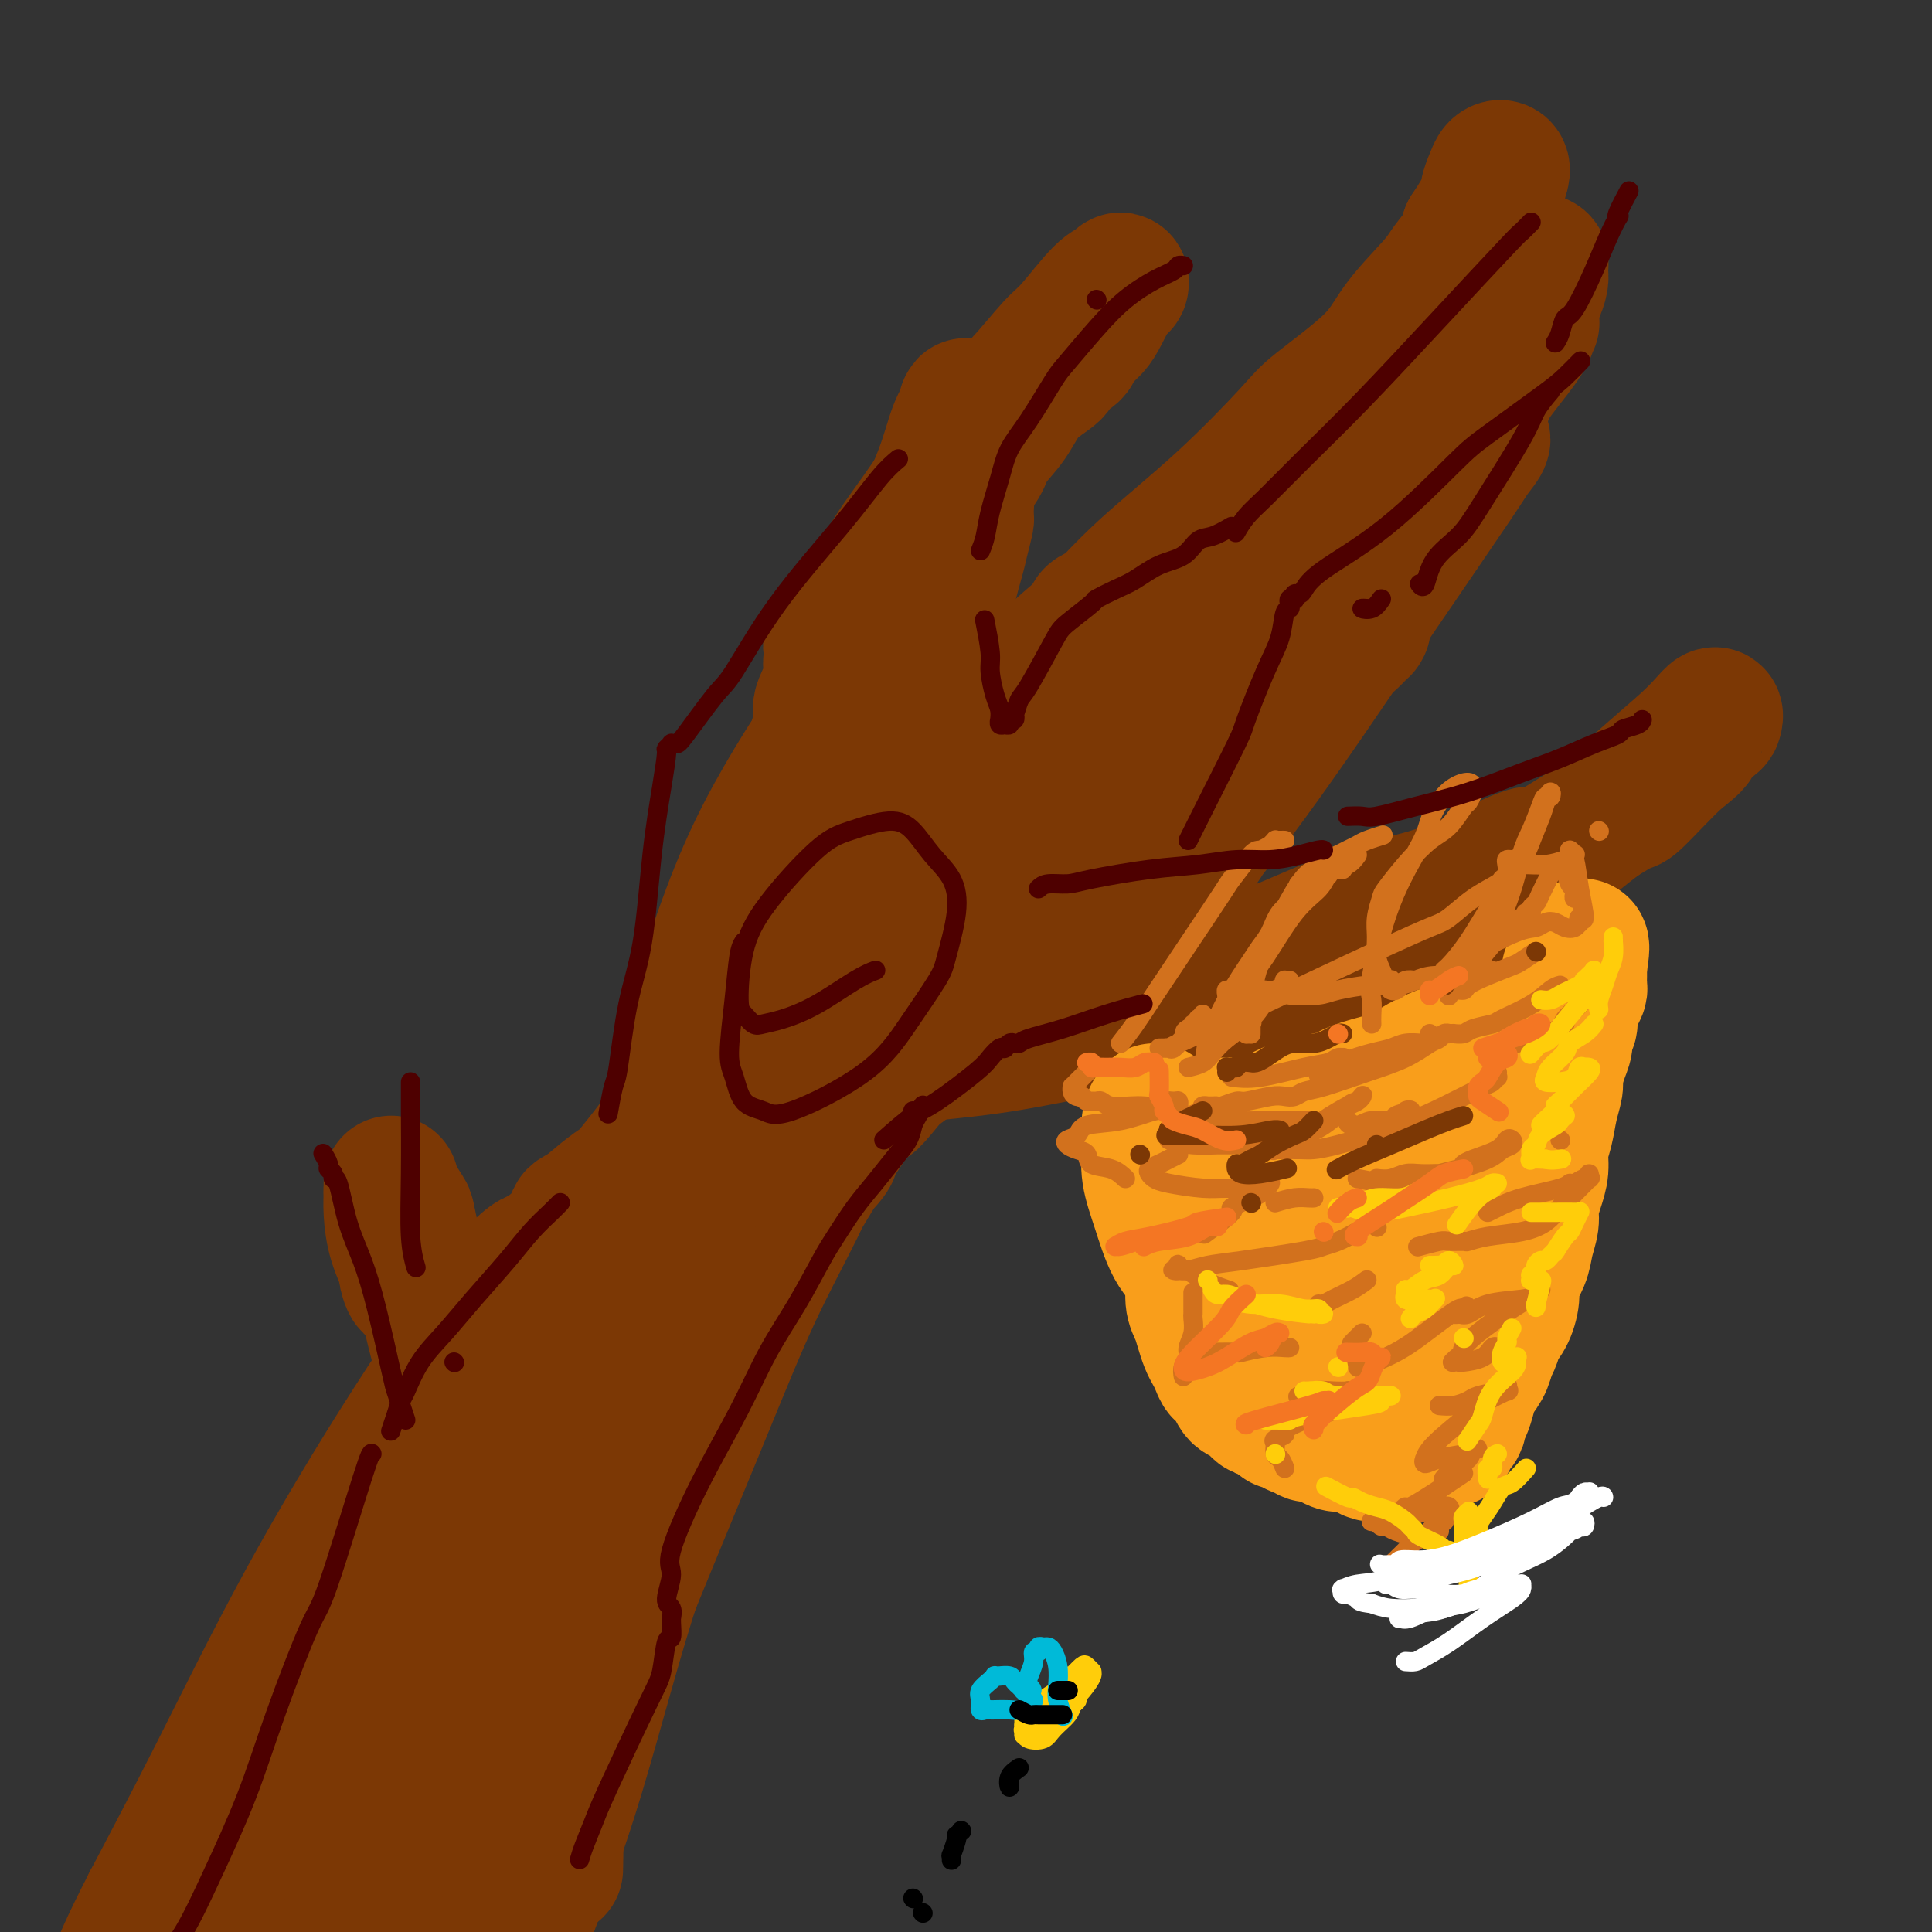 <svg viewBox='0 0 400 400' version='1.1' xmlns='http://www.w3.org/2000/svg' xmlns:xlink='http://www.w3.org/1999/xlink'><rect x="0" y="0" width="400" height="400" fill="#333333" stroke="none"/><g fill='none' stroke='rgb(124,56,5)' stroke-width='28' stroke-linecap='round' stroke-linejoin='round'><path d='M115,387c0.075,-3.855 0.149,-7.710 0,-11c-0.149,-3.290 -0.523,-6.016 0,-13c0.523,-6.984 1.943,-18.228 4,-27c2.057,-8.772 4.752,-15.074 7,-20c2.248,-4.926 4.048,-8.477 5,-10c0.952,-1.523 1.056,-1.017 1,-1c-0.056,0.017 -0.270,-0.453 -1,1c-0.730,1.453 -1.974,4.829 -5,12c-3.026,7.171 -7.834,18.136 -12,29c-4.166,10.864 -7.692,21.628 -10,30c-2.308,8.372 -3.399,14.354 -4,18c-0.601,3.646 -0.713,4.957 0,5c0.713,0.043 2.252,-1.182 3,-2c0.748,-0.818 0.705,-1.228 3,-7c2.295,-5.772 6.929,-16.904 11,-28c4.071,-11.096 7.579,-22.156 11,-32c3.421,-9.844 6.756,-18.472 9,-24c2.244,-5.528 3.398,-7.955 4,-9c0.602,-1.045 0.652,-0.709 1,-1c0.348,-0.291 0.996,-1.207 0,1c-0.996,2.207 -3.634,7.539 -7,16c-3.366,8.461 -7.458,20.050 -12,32c-4.542,11.950 -9.532,24.261 -13,35c-3.468,10.739 -5.414,19.906 -7,25c-1.586,5.094 -2.814,6.116 -3,6c-0.186,-0.116 0.668,-1.371 1,-2c0.332,-0.629 0.140,-0.633 2,-8c1.860,-7.367 5.770,-22.099 10,-36c4.230,-13.901 8.780,-26.972 13,-38c4.220,-11.028 8.110,-20.014 12,-29'/><path d='M138,299c7.256,-20.403 6.395,-14.911 7,-14c0.605,0.911 2.674,-2.759 3,-3c0.326,-0.241 -1.092,2.948 -2,5c-0.908,2.052 -1.307,2.969 -4,10c-2.693,7.031 -7.679,20.177 -12,34c-4.321,13.823 -7.975,28.324 -12,41c-4.025,12.676 -8.420,23.526 -11,31c-2.580,7.474 -3.344,11.573 -4,14c-0.656,2.427 -1.204,3.183 -1,1c0.204,-2.183 1.160,-7.305 2,-11c0.840,-3.695 1.563,-5.962 4,-15c2.437,-9.038 6.587,-24.847 10,-38c3.413,-13.153 6.089,-23.650 9,-33c2.911,-9.350 6.056,-17.553 8,-23c1.944,-5.447 2.686,-8.139 3,-9c0.314,-0.861 0.201,0.109 0,0c-0.201,-0.109 -0.491,-1.298 -3,2c-2.509,3.298 -7.238,11.083 -13,22c-5.762,10.917 -12.557,24.967 -18,39c-5.443,14.033 -9.535,28.049 -13,39c-3.465,10.951 -6.302,18.837 -8,24c-1.698,5.163 -2.255,7.605 -2,7c0.255,-0.605 1.324,-4.255 2,-6c0.676,-1.745 0.960,-1.586 3,-10c2.040,-8.414 5.834,-25.402 11,-42c5.166,-16.598 11.702,-32.807 17,-47c5.298,-14.193 9.359,-26.369 13,-35c3.641,-8.631 6.863,-13.715 8,-16c1.137,-2.285 0.191,-1.769 0,-2c-0.191,-0.231 0.374,-1.209 -3,4c-3.374,5.209 -10.687,16.604 -18,28'/><path d='M114,296c-7.288,12.994 -15.007,30.479 -22,47c-6.993,16.521 -13.260,32.078 -18,45c-4.740,12.922 -7.951,23.208 -10,30c-2.049,6.792 -2.934,10.089 -3,10c-0.066,-0.089 0.689,-3.564 1,-5c0.311,-1.436 0.180,-0.835 2,-9c1.820,-8.165 5.593,-25.098 10,-41c4.407,-15.902 9.449,-30.772 14,-45c4.551,-14.228 8.611,-27.814 13,-39c4.389,-11.186 9.106,-19.974 12,-25c2.894,-5.026 3.966,-6.292 3,-6c-0.966,0.292 -3.969,2.141 -6,4c-2.031,1.859 -3.089,3.727 -8,12c-4.911,8.273 -13.673,22.950 -21,38c-7.327,15.050 -13.217,30.474 -19,45c-5.783,14.526 -11.458,28.155 -15,39c-3.542,10.845 -4.949,18.905 -6,23c-1.051,4.095 -1.744,4.226 -2,4c-0.256,-0.226 -0.073,-0.810 3,-9c3.073,-8.190 9.038,-23.987 12,-33c2.962,-9.013 2.923,-11.244 7,-21c4.077,-9.756 12.271,-27.038 19,-41c6.729,-13.962 11.992,-24.605 17,-34c5.008,-9.395 9.761,-17.541 13,-22c3.239,-4.459 4.962,-5.230 5,-5c0.038,0.230 -1.611,1.462 -3,2c-1.389,0.538 -2.519,0.382 -7,6c-4.481,5.618 -12.315,17.011 -20,29c-7.685,11.989 -15.223,24.574 -22,37c-6.777,12.426 -12.793,24.693 -18,35c-5.207,10.307 -9.603,18.653 -14,27'/><path d='M31,394c-9.592,18.688 -6.570,15.907 -6,16c0.570,0.093 -1.310,3.058 -2,4c-0.690,0.942 -0.191,-0.141 1,-1c1.191,-0.859 3.073,-1.494 6,-6c2.927,-4.506 6.900,-12.884 12,-22c5.100,-9.116 11.328,-18.968 18,-30c6.672,-11.032 13.788,-23.242 21,-35c7.212,-11.758 14.519,-23.065 22,-34c7.481,-10.935 15.137,-21.499 19,-27c3.863,-5.501 3.932,-5.941 6,-9c2.068,-3.059 6.136,-8.738 8,-11c1.864,-2.262 1.525,-1.106 2,-2c0.475,-0.894 1.764,-3.839 -3,5c-4.764,8.839 -15.583,29.462 -21,40c-5.417,10.538 -5.434,10.990 -9,19c-3.566,8.010 -10.681,23.577 -16,38c-5.319,14.423 -8.842,27.702 -11,35c-2.158,7.298 -2.950,8.616 -4,14c-1.050,5.384 -2.359,14.836 -2,20c0.359,5.164 2.386,6.041 4,6c1.614,-0.041 2.813,-1.000 6,-6c3.187,-5.000 8.360,-14.042 13,-25c4.640,-10.958 8.746,-23.832 14,-37c5.254,-13.168 11.656,-26.632 18,-39c6.344,-12.368 12.628,-23.642 16,-30c3.372,-6.358 3.830,-7.801 6,-11c2.170,-3.199 6.051,-8.156 8,-11c1.949,-2.844 1.966,-3.577 2,-4c0.034,-0.423 0.086,-0.537 -1,1c-1.086,1.537 -3.310,4.725 -7,12c-3.690,7.275 -8.845,18.638 -14,30'/><path d='M137,294c-4.558,8.825 -4.954,9.388 -8,17c-3.046,7.612 -8.742,22.274 -13,34c-4.258,11.726 -7.079,20.515 -9,27c-1.921,6.485 -2.942,10.667 -3,13c-0.058,2.333 0.848,2.817 2,2c1.152,-0.817 2.552,-2.937 6,-11c3.448,-8.063 8.946,-22.071 12,-30c3.054,-7.929 3.664,-9.781 7,-18c3.336,-8.219 9.400,-22.806 14,-34c4.600,-11.194 7.738,-18.996 11,-26c3.262,-7.004 6.648,-13.211 9,-18c2.352,-4.789 3.670,-8.159 5,-10c1.330,-1.841 2.671,-2.152 2,-1c-0.671,1.152 -3.354,3.768 -5,6c-1.646,2.232 -2.255,4.081 -5,9c-2.745,4.919 -7.625,12.907 -12,21c-4.375,8.093 -8.245,16.289 -12,24c-3.755,7.711 -7.396,14.936 -10,20c-2.604,5.064 -4.172,7.965 -5,10c-0.828,2.035 -0.917,3.203 0,2c0.917,-1.203 2.840,-4.778 4,-7c1.160,-2.222 1.557,-3.089 4,-8c2.443,-4.911 6.932,-13.864 11,-22c4.068,-8.136 7.716,-15.455 11,-22c3.284,-6.545 6.204,-12.317 10,-19c3.796,-6.683 8.468,-14.278 13,-21c4.532,-6.722 8.924,-12.572 12,-17c3.076,-4.428 4.835,-7.434 6,-9c1.165,-1.566 1.737,-1.691 2,-2c0.263,-0.309 0.218,-0.803 0,-1c-0.218,-0.197 -0.609,-0.099 -1,0'/><path d='M195,203c4.529,-7.795 -0.147,-2.282 -2,0c-1.853,2.282 -0.883,1.332 -1,1c-0.117,-0.332 -1.322,-0.047 -2,0c-0.678,0.047 -0.829,-0.143 -1,0c-0.171,0.143 -0.362,0.619 0,1c0.362,0.381 1.275,0.668 3,1c1.725,0.332 4.260,0.709 8,1c3.740,0.291 8.686,0.496 15,0c6.314,-0.496 13.996,-1.692 18,-2c4.004,-0.308 4.329,0.272 8,0c3.671,-0.272 10.687,-1.396 16,-2c5.313,-0.604 8.922,-0.689 12,-1c3.078,-0.311 5.626,-0.848 7,-1c1.374,-0.152 1.574,0.080 2,0c0.426,-0.080 1.076,-0.473 0,0c-1.076,0.473 -3.880,1.811 -5,2c-1.120,0.189 -0.556,-0.770 -8,1c-7.444,1.770 -22.898,6.268 -30,8c-7.102,1.732 -5.854,0.696 -9,1c-3.146,0.304 -10.685,1.948 -17,3c-6.315,1.052 -11.406,1.513 -16,2c-4.594,0.487 -8.692,1.002 -12,2c-3.308,0.998 -5.826,2.481 -7,3c-1.174,0.519 -1.002,0.075 -1,0c0.002,-0.075 -0.164,0.218 0,0c0.164,-0.218 0.660,-0.948 3,-2c2.340,-1.052 6.524,-2.426 12,-4c5.476,-1.574 12.244,-3.347 19,-5c6.756,-1.653 13.502,-3.187 18,-4c4.498,-0.813 6.749,-0.907 9,-1'/><path d='M234,207c12.479,-3.099 13.678,-2.847 18,-4c4.322,-1.153 11.768,-3.710 18,-6c6.232,-2.290 11.249,-4.312 16,-6c4.751,-1.688 9.234,-3.041 13,-4c3.766,-0.959 6.814,-1.523 9,-2c2.186,-0.477 3.508,-0.868 4,-1c0.492,-0.132 0.153,-0.004 0,0c-0.153,0.004 -0.121,-0.117 0,0c0.121,0.117 0.330,0.472 -1,1c-1.330,0.528 -4.200,1.229 -8,2c-3.800,0.771 -8.529,1.611 -14,3c-5.471,1.389 -11.684,3.328 -17,5c-5.316,1.672 -9.733,3.079 -14,4c-4.267,0.921 -8.382,1.358 -11,2c-2.618,0.642 -3.737,1.490 -5,2c-1.263,0.510 -2.669,0.683 -4,1c-1.331,0.317 -2.587,0.778 -3,1c-0.413,0.222 0.015,0.204 1,0c0.985,-0.204 2.525,-0.596 4,-1c1.475,-0.404 2.884,-0.821 4,-1c1.116,-0.179 1.940,-0.121 5,-1c3.060,-0.879 8.355,-2.697 14,-5c5.645,-2.303 11.641,-5.093 17,-7c5.359,-1.907 10.081,-2.933 14,-4c3.919,-1.067 7.036,-2.177 11,-4c3.964,-1.823 8.777,-4.360 11,-5c2.223,-0.640 1.858,0.619 5,-1c3.142,-1.619 9.791,-6.114 13,-8c3.209,-1.886 2.979,-1.162 4,-2c1.021,-0.838 3.292,-3.240 5,-5c1.708,-1.760 2.854,-2.880 4,-4'/><path d='M347,157c4.761,-3.674 3.663,-3.358 4,-4c0.337,-0.642 2.109,-2.243 3,-3c0.891,-0.757 0.900,-0.671 1,-1c0.100,-0.329 0.290,-1.073 0,-1c-0.290,0.073 -1.061,0.962 -2,2c-0.939,1.038 -2.045,2.224 -4,4c-1.955,1.776 -4.758,4.141 -8,7c-3.242,2.859 -6.923,6.213 -9,8c-2.077,1.787 -2.552,2.006 -5,4c-2.448,1.994 -6.871,5.763 -11,9c-4.129,3.237 -7.963,5.942 -11,8c-3.037,2.058 -5.276,3.468 -8,5c-2.724,1.532 -5.934,3.185 -8,4c-2.066,0.815 -2.987,0.792 -5,1c-2.013,0.208 -5.116,0.646 -7,1c-1.884,0.354 -2.547,0.623 -4,1c-1.453,0.377 -3.695,0.861 -6,1c-2.305,0.139 -4.671,-0.065 -7,0c-2.329,0.065 -4.619,0.401 -7,1c-2.381,0.599 -4.852,1.460 -8,2c-3.148,0.540 -6.974,0.760 -9,1c-2.026,0.240 -2.252,0.501 -4,1c-1.748,0.499 -5.018,1.236 -8,2c-2.982,0.764 -5.675,1.556 -8,2c-2.325,0.444 -4.280,0.539 -7,1c-2.720,0.461 -6.203,1.289 -9,2c-2.797,0.711 -4.907,1.307 -7,2c-2.093,0.693 -4.169,1.484 -6,2c-1.831,0.516 -3.415,0.758 -5,1'/><path d='M182,220c-16.831,3.431 -5.409,1.507 -2,1c3.409,-0.507 -1.195,0.401 -3,1c-1.805,0.599 -0.809,0.889 -1,1c-0.191,0.111 -1.568,0.043 -2,0c-0.432,-0.043 0.080,-0.062 0,0c-0.080,0.062 -0.751,0.206 -1,0c-0.249,-0.206 -0.075,-0.760 0,-1c0.075,-0.240 0.050,-0.165 0,0c-0.050,0.165 -0.124,0.419 -1,1c-0.876,0.581 -2.554,1.489 -4,3c-1.446,1.511 -2.660,3.625 -6,8c-3.340,4.375 -8.804,11.012 -13,16c-4.196,4.988 -7.123,8.327 -10,12c-2.877,3.673 -5.706,7.680 -7,10c-1.294,2.320 -1.055,2.953 -1,3c0.055,0.047 -0.074,-0.491 0,0c0.074,0.491 0.352,2.009 6,-4c5.648,-6.009 16.668,-19.547 22,-26c5.332,-6.453 4.976,-5.821 9,-10c4.024,-4.179 12.426,-13.170 19,-20c6.574,-6.830 11.319,-11.501 14,-14c2.681,-2.499 3.297,-2.828 5,-4c1.703,-1.172 4.494,-3.188 5,-4c0.506,-0.812 -1.273,-0.419 -2,0c-0.727,0.419 -0.402,0.863 -3,3c-2.598,2.137 -8.117,5.966 -14,11c-5.883,5.034 -12.129,11.274 -19,18c-6.871,6.726 -14.368,13.937 -18,18c-3.632,4.063 -3.401,4.979 -6,8c-2.599,3.021 -8.028,8.149 -11,11c-2.972,2.851 -3.486,3.426 -4,4'/><path d='M134,266c-6.051,6.230 -1.678,1.306 1,-1c2.678,-2.306 3.662,-1.994 7,-5c3.338,-3.006 9.029,-9.332 16,-17c6.971,-7.668 15.223,-16.680 20,-22c4.777,-5.320 6.078,-6.948 11,-12c4.922,-5.052 13.465,-13.530 20,-19c6.535,-5.470 11.060,-7.934 14,-10c2.940,-2.066 4.293,-3.733 4,-4c-0.293,-0.267 -2.231,0.866 -3,1c-0.769,0.134 -0.368,-0.730 -5,3c-4.632,3.730 -14.296,12.054 -20,17c-5.704,4.946 -7.447,6.514 -13,12c-5.553,5.486 -14.915,14.889 -22,22c-7.085,7.111 -11.893,11.929 -16,16c-4.107,4.071 -7.511,7.394 -9,9c-1.489,1.606 -1.061,1.496 -1,2c0.061,0.504 -0.245,1.624 3,-2c3.245,-3.624 10.040,-11.992 14,-17c3.960,-5.008 5.085,-6.655 11,-13c5.915,-6.345 16.621,-17.387 26,-27c9.379,-9.613 17.430,-17.796 25,-25c7.570,-7.204 14.657,-13.428 20,-18c5.343,-4.572 8.941,-7.491 11,-9c2.059,-1.509 2.577,-1.606 3,-2c0.423,-0.394 0.750,-1.084 -3,2c-3.750,3.084 -11.578,9.943 -16,14c-4.422,4.057 -5.439,5.314 -11,11c-5.561,5.686 -15.666,15.803 -24,24c-8.334,8.197 -14.898,14.476 -20,20c-5.102,5.524 -8.744,10.293 -11,13c-2.256,2.707 -3.128,3.354 -4,4'/><path d='M162,233c-13.559,13.732 -2.956,4.061 3,-1c5.956,-5.061 7.266,-5.512 9,-7c1.734,-1.488 3.892,-4.013 9,-9c5.108,-4.987 13.165,-12.436 22,-20c8.835,-7.564 18.449,-15.243 23,-19c4.551,-3.757 4.040,-3.592 10,-9c5.960,-5.408 18.392,-16.387 26,-23c7.608,-6.613 10.393,-8.858 12,-10c1.607,-1.142 2.034,-1.182 3,-2c0.966,-0.818 2.469,-2.414 3,-3c0.531,-0.586 0.089,-0.160 0,0c-0.089,0.160 0.174,0.055 0,0c-0.174,-0.055 -0.785,-0.059 -1,0c-0.215,0.059 -0.035,0.179 0,0c0.035,-0.179 -0.074,-0.659 0,-1c0.074,-0.341 0.333,-0.542 1,-2c0.667,-1.458 1.743,-4.173 4,-8c2.257,-3.827 5.694,-8.767 9,-13c3.306,-4.233 6.480,-7.760 8,-10c1.520,-2.240 1.386,-3.195 2,-4c0.614,-0.805 1.975,-1.462 2,-1c0.025,0.462 -1.287,2.043 -2,3c-0.713,0.957 -0.827,1.292 -4,6c-3.173,4.708 -9.404,13.791 -15,22c-5.596,8.209 -10.558,15.545 -15,22c-4.442,6.455 -8.364,12.029 -12,17c-3.636,4.971 -6.985,9.337 -9,12c-2.015,2.663 -2.695,3.621 -3,4c-0.305,0.379 -0.236,0.179 0,0c0.236,-0.179 0.639,-0.337 3,-4c2.361,-3.663 6.681,-10.832 11,-18'/><path d='M261,155c4.523,-7.442 8.832,-15.046 13,-22c4.168,-6.954 8.195,-13.259 12,-19c3.805,-5.741 7.387,-10.919 11,-16c3.613,-5.081 7.256,-10.065 9,-13c1.744,-2.935 1.588,-3.820 3,-6c1.412,-2.180 4.392,-5.654 6,-8c1.608,-2.346 1.843,-3.563 2,-4c0.157,-0.437 0.236,-0.094 0,0c-0.236,0.094 -0.786,-0.063 -1,0c-0.214,0.063 -0.092,0.344 -1,2c-0.908,1.656 -2.846,4.685 -4,6c-1.154,1.315 -1.523,0.914 -3,5c-1.477,4.086 -4.061,12.657 -6,17c-1.939,4.343 -3.232,4.456 -4,5c-0.768,0.544 -1.012,1.518 -1,2c0.012,0.482 0.280,0.470 0,1c-0.280,0.530 -1.108,1.600 0,-1c1.108,-2.600 4.153,-8.870 6,-13c1.847,-4.130 2.496,-6.119 5,-11c2.504,-4.881 6.863,-12.653 9,-17c2.137,-4.347 2.053,-5.268 2,-6c-0.053,-0.732 -0.073,-1.274 0,-2c0.073,-0.726 0.240,-1.634 -2,0c-2.240,1.634 -6.888,5.812 -14,14c-7.112,8.188 -16.688,20.387 -22,27c-5.312,6.613 -6.358,7.639 -12,15c-5.642,7.361 -15.879,21.055 -25,34c-9.121,12.945 -17.125,25.140 -25,36c-7.875,10.860 -15.620,20.385 -21,27c-5.380,6.615 -8.394,10.318 -10,12c-1.606,1.682 -1.803,1.341 -2,1'/><path d='M186,221c-12.515,15.879 -2.304,0.578 2,-6c4.304,-6.578 2.701,-4.431 6,-10c3.299,-5.569 11.500,-18.852 19,-30c7.500,-11.148 14.300,-20.159 21,-28c6.700,-7.841 13.301,-14.512 19,-20c5.699,-5.488 10.496,-9.792 14,-13c3.504,-3.208 5.716,-5.321 7,-6c1.284,-0.679 1.640,0.074 2,0c0.360,-0.074 0.723,-0.975 0,0c-0.723,0.975 -2.534,3.828 -7,9c-4.466,5.172 -11.589,12.665 -19,20c-7.411,7.335 -15.111,14.514 -22,22c-6.889,7.486 -12.967,15.280 -19,22c-6.033,6.720 -12.022,12.365 -16,17c-3.978,4.635 -5.947,8.258 -7,10c-1.053,1.742 -1.191,1.601 -1,2c0.191,0.399 0.710,1.338 1,2c0.290,0.662 0.350,1.046 3,0c2.650,-1.046 7.889,-3.523 13,-7c5.111,-3.477 10.093,-7.954 15,-12c4.907,-4.046 9.738,-7.659 14,-11c4.262,-3.341 7.956,-6.408 10,-8c2.044,-1.592 2.437,-1.708 3,-2c0.563,-0.292 1.297,-0.761 2,-1c0.703,-0.239 1.375,-0.250 1,0c-0.375,0.250 -1.799,0.761 -4,2c-2.201,1.239 -5.181,3.208 -12,8c-6.819,4.792 -17.477,12.408 -22,16c-4.523,3.592 -2.910,3.159 -10,8c-7.090,4.841 -22.883,14.954 -31,20c-8.117,5.046 -8.559,5.023 -9,5'/><path d='M159,230c-16.564,10.665 -13.976,7.828 -16,8c-2.024,0.172 -8.662,3.354 -13,6c-4.338,2.646 -6.377,4.758 -8,6c-1.623,1.242 -2.831,1.616 -3,2c-0.169,0.384 0.699,0.778 1,1c0.301,0.222 0.033,0.274 2,-1c1.967,-1.274 6.167,-3.872 11,-8c4.833,-4.128 10.297,-9.785 16,-16c5.703,-6.215 11.643,-12.989 17,-19c5.357,-6.011 10.131,-11.258 14,-16c3.869,-4.742 6.833,-8.979 9,-11c2.167,-2.021 3.537,-1.827 4,-2c0.463,-0.173 0.019,-0.714 -1,0c-1.019,0.714 -2.614,2.683 -4,4c-1.386,1.317 -2.565,1.981 -6,6c-3.435,4.019 -9.128,11.394 -15,18c-5.872,6.606 -11.923,12.443 -17,18c-5.077,5.557 -9.179,10.833 -14,16c-4.821,5.167 -10.361,10.223 -13,13c-2.639,2.777 -2.376,3.273 -4,5c-1.624,1.727 -5.133,4.685 -7,6c-1.867,1.315 -2.090,0.988 -2,1c0.090,0.012 0.494,0.363 1,0c0.506,-0.363 1.114,-1.439 4,-5c2.886,-3.561 8.049,-9.606 14,-17c5.951,-7.394 12.689,-16.137 16,-21c3.311,-4.863 3.194,-5.844 6,-10c2.806,-4.156 8.536,-11.485 14,-18c5.464,-6.515 10.663,-12.216 13,-15c2.337,-2.784 1.810,-2.653 2,-3c0.190,-0.347 1.095,-1.174 2,-2'/><path d='M182,176c10.575,-13.533 2.012,-2.365 -2,3c-4.012,5.365 -3.473,4.929 -6,8c-2.527,3.071 -8.119,9.651 -12,14c-3.881,4.349 -6.050,6.467 -8,8c-1.950,1.533 -3.683,2.483 -5,4c-1.317,1.517 -2.220,3.603 -3,4c-0.780,0.397 -1.436,-0.894 -2,-1c-0.564,-0.106 -1.034,0.972 -1,0c0.034,-0.972 0.573,-3.996 2,-9c1.427,-5.004 3.741,-11.990 6,-18c2.259,-6.010 4.464,-11.045 7,-16c2.536,-4.955 5.404,-9.831 8,-14c2.596,-4.169 4.922,-7.630 7,-11c2.078,-3.370 3.909,-6.649 6,-10c2.091,-3.351 4.444,-6.774 6,-9c1.556,-2.226 2.316,-3.256 3,-4c0.684,-0.744 1.293,-1.203 2,-2c0.707,-0.797 1.514,-1.931 2,-3c0.486,-1.069 0.652,-2.074 1,-3c0.348,-0.926 0.878,-1.775 1,-2c0.122,-0.225 -0.164,0.172 0,0c0.164,-0.172 0.779,-0.915 1,-1c0.221,-0.085 0.048,0.486 0,0c-0.048,-0.486 0.029,-2.030 0,-3c-0.029,-0.970 -0.162,-1.368 0,-3c0.162,-1.632 0.621,-4.499 1,-7c0.379,-2.501 0.679,-4.635 1,-6c0.321,-1.365 0.663,-1.961 1,-3c0.337,-1.039 0.668,-2.519 1,-4'/><path d='M199,88c0.846,-4.487 0.960,-2.703 1,-2c0.040,0.703 0.005,0.327 0,0c-0.005,-0.327 0.020,-0.604 0,-1c-0.020,-0.396 -0.086,-0.910 0,-1c0.086,-0.090 0.323,0.246 0,1c-0.323,0.754 -1.205,1.926 -2,4c-0.795,2.074 -1.504,5.048 -3,9c-1.496,3.952 -3.781,8.881 -5,14c-1.219,5.119 -1.372,10.428 -2,15c-0.628,4.572 -1.730,8.408 -2,12c-0.270,3.592 0.292,6.938 1,10c0.708,3.062 1.561,5.838 2,7c0.439,1.162 0.465,0.711 1,2c0.535,1.289 1.579,4.320 3,7c1.421,2.680 3.219,5.009 4,6c0.781,0.991 0.547,0.644 1,1c0.453,0.356 1.595,1.413 2,2c0.405,0.587 0.074,0.702 0,1c-0.074,0.298 0.108,0.777 0,1c-0.108,0.223 -0.508,0.190 -1,0c-0.492,-0.190 -1.078,-0.537 -2,-2c-0.922,-1.463 -2.181,-4.042 -3,-8c-0.819,-3.958 -1.196,-9.295 -1,-16c0.196,-6.705 0.967,-14.776 2,-21c1.033,-6.224 2.329,-10.599 3,-13c0.671,-2.401 0.716,-2.829 1,-4c0.284,-1.171 0.808,-3.087 1,-4c0.192,-0.913 0.052,-0.823 0,-1c-0.052,-0.177 -0.015,-0.622 0,-1c0.015,-0.378 0.007,-0.689 0,-1'/><path d='M200,105c0.857,-7.201 -0.501,-2.704 -1,-1c-0.499,1.704 -0.137,0.616 0,0c0.137,-0.616 0.051,-0.761 0,-1c-0.051,-0.239 -0.068,-0.571 0,-1c0.068,-0.429 0.221,-0.953 1,-2c0.779,-1.047 2.185,-2.616 3,-4c0.815,-1.384 1.038,-2.583 2,-4c0.962,-1.417 2.661,-3.051 4,-5c1.339,-1.949 2.318,-4.212 4,-6c1.682,-1.788 4.068,-3.101 5,-4c0.932,-0.899 0.409,-1.383 1,-2c0.591,-0.617 2.295,-1.365 3,-2c0.705,-0.635 0.412,-1.155 1,-2c0.588,-0.845 2.056,-2.015 3,-3c0.944,-0.985 1.364,-1.785 2,-3c0.636,-1.215 1.489,-2.844 2,-4c0.511,-1.156 0.681,-1.839 1,-2c0.319,-0.161 0.787,0.201 1,0c0.213,-0.201 0.170,-0.966 0,-1c-0.170,-0.034 -0.466,0.664 -1,1c-0.534,0.336 -1.304,0.309 -3,2c-1.696,1.691 -4.317,5.099 -6,7c-1.683,1.901 -2.428,2.295 -4,4c-1.572,1.705 -3.971,4.721 -7,8c-3.029,3.279 -6.688,6.821 -10,11c-3.312,4.179 -6.277,8.996 -9,13c-2.723,4.004 -5.205,7.194 -7,10c-1.795,2.806 -2.904,5.226 -4,7c-1.096,1.774 -2.180,2.901 -3,4c-0.820,1.099 -1.377,2.171 -2,3c-0.623,0.829 -1.311,1.414 -2,2'/><path d='M174,130c-4.111,6.145 -0.889,2.007 0,1c0.889,-1.007 -0.554,1.117 -1,2c-0.446,0.883 0.107,0.524 0,1c-0.107,0.476 -0.872,1.786 -1,3c-0.128,1.214 0.380,2.333 0,4c-0.380,1.667 -1.650,3.881 -2,5c-0.350,1.119 0.219,1.141 0,3c-0.219,1.859 -1.227,5.554 -2,9c-0.773,3.446 -1.313,6.642 -2,10c-0.687,3.358 -1.521,6.878 -2,10c-0.479,3.122 -0.602,5.845 -1,8c-0.398,2.155 -1.071,3.742 -1,5c0.071,1.258 0.888,2.187 1,3c0.112,0.813 -0.479,1.510 0,2c0.479,0.490 2.029,0.772 3,1c0.971,0.228 1.364,0.401 3,0c1.636,-0.401 4.517,-1.375 7,-3c2.483,-1.625 4.570,-3.900 7,-6c2.430,-2.100 5.204,-4.026 8,-6c2.796,-1.974 5.614,-3.996 8,-6c2.386,-2.004 4.339,-3.991 6,-6c1.661,-2.009 3.029,-4.041 4,-5c0.971,-0.959 1.546,-0.845 2,-1c0.454,-0.155 0.786,-0.577 1,-1c0.214,-0.423 0.309,-0.846 0,-1c-0.309,-0.154 -1.021,-0.041 -2,0c-0.979,0.041 -2.227,0.008 -3,0c-0.773,-0.008 -1.073,0.008 -2,0c-0.927,-0.008 -2.480,-0.041 -4,0c-1.520,0.041 -3.006,0.154 -4,0c-0.994,-0.154 -1.497,-0.577 -2,-1'/><path d='M195,161c-2.855,-0.328 -1.492,-0.148 -1,0c0.492,0.148 0.112,0.265 1,-1c0.888,-1.265 3.044,-3.910 4,-5c0.956,-1.090 0.712,-0.624 4,-4c3.288,-3.376 10.109,-10.592 16,-16c5.891,-5.408 10.852,-9.007 16,-13c5.148,-3.993 10.483,-8.381 15,-12c4.517,-3.619 8.215,-6.470 12,-9c3.785,-2.530 7.658,-4.738 10,-6c2.342,-1.262 3.152,-1.576 4,-2c0.848,-0.424 1.735,-0.957 2,-1c0.265,-0.043 -0.093,0.403 -1,1c-0.907,0.597 -2.363,1.344 -3,2c-0.637,0.656 -0.455,1.223 -3,3c-2.545,1.777 -7.816,4.766 -13,8c-5.184,3.234 -10.279,6.712 -15,10c-4.721,3.288 -9.067,6.386 -11,8c-1.933,1.614 -1.453,1.744 -2,2c-0.547,0.256 -2.121,0.639 -3,1c-0.879,0.361 -1.063,0.700 -1,1c0.063,0.300 0.372,0.560 2,-1c1.628,-1.560 4.575,-4.939 9,-9c4.425,-4.061 10.329,-8.802 16,-14c5.671,-5.198 11.109,-10.852 14,-14c2.891,-3.148 3.235,-3.790 6,-6c2.765,-2.210 7.953,-5.988 11,-9c3.047,-3.012 3.955,-5.257 6,-8c2.045,-2.743 5.229,-5.983 7,-8c1.771,-2.017 2.131,-2.812 3,-4c0.869,-1.188 2.248,-2.768 3,-4c0.752,-1.232 0.876,-2.116 1,-3'/><path d='M304,48c3.951,-5.838 3.828,-6.931 4,-8c0.172,-1.069 0.637,-2.112 1,-3c0.363,-0.888 0.622,-1.620 1,-2c0.378,-0.380 0.873,-0.407 1,0c0.127,0.407 -0.116,1.250 -1,4c-0.884,2.750 -2.410,7.409 -5,13c-2.590,5.591 -6.244,12.116 -11,20c-4.756,7.884 -10.616,17.127 -14,22c-3.384,4.873 -4.293,5.374 -8,10c-3.707,4.626 -10.210,13.375 -16,21c-5.790,7.625 -10.865,14.126 -16,20c-5.135,5.874 -10.329,11.121 -16,17c-5.671,5.879 -11.820,12.389 -15,16c-3.180,3.611 -3.392,4.322 -6,6c-2.608,1.678 -7.611,4.324 -13,9c-5.389,4.676 -11.164,11.382 -14,14c-2.836,2.618 -2.731,1.146 -3,1c-0.269,-0.146 -0.910,1.032 -2,2c-1.090,0.968 -2.629,1.726 -4,3c-1.371,1.274 -2.573,3.064 -4,5c-1.427,1.936 -3.080,4.019 -4,5c-0.920,0.981 -1.106,0.860 -2,2c-0.894,1.140 -2.495,3.542 -5,7c-2.505,3.458 -5.914,7.974 -9,12c-3.086,4.026 -5.850,7.564 -9,11c-3.150,3.436 -6.686,6.772 -10,11c-3.314,4.228 -6.407,9.348 -8,12c-1.593,2.652 -1.685,2.834 -4,7c-2.315,4.166 -6.854,12.314 -9,16c-2.146,3.686 -1.899,2.910 -2,3c-0.101,0.090 -0.551,1.045 -1,2'/><path d='M100,306c-3.936,6.458 -1.775,2.604 -1,1c0.775,-1.604 0.164,-0.959 0,-1c-0.164,-0.041 0.118,-0.769 0,-2c-0.118,-1.231 -0.638,-2.964 -1,-4c-0.362,-1.036 -0.567,-1.375 -1,-3c-0.433,-1.625 -1.095,-4.538 -2,-7c-0.905,-2.462 -2.053,-4.474 -3,-7c-0.947,-2.526 -1.693,-5.566 -3,-11c-1.307,-5.434 -3.173,-13.262 -4,-17c-0.827,-3.738 -0.614,-3.385 -1,-4c-0.386,-0.615 -1.371,-2.199 -2,-3c-0.629,-0.801 -0.901,-0.821 -1,-1c-0.099,-0.179 -0.025,-0.517 0,-1c0.025,-0.483 0.000,-1.109 0,-1c-0.000,0.109 0.024,0.954 0,2c-0.024,1.046 -0.095,2.293 0,4c0.095,1.707 0.355,3.876 1,6c0.645,2.124 1.676,4.205 2,5c0.324,0.795 -0.057,0.306 0,1c0.057,0.694 0.554,2.571 1,3c0.446,0.429 0.842,-0.592 1,-1c0.158,-0.408 0.079,-0.204 0,0'/></g>
<g fill='none' stroke='rgb(249,158,27)' stroke-width='28' stroke-linecap='round' stroke-linejoin='round'><path d='M239,230c-0.420,0.567 -0.839,1.134 -1,2c-0.161,0.866 -0.063,2.030 0,3c0.063,0.970 0.091,1.745 0,3c-0.091,1.255 -0.302,2.992 0,5c0.302,2.008 1.118,4.289 2,7c0.882,2.711 1.830,5.853 3,8c1.170,2.147 2.562,3.299 4,5c1.438,1.701 2.921,3.951 4,5c1.079,1.049 1.754,0.898 3,2c1.246,1.102 3.061,3.458 5,5c1.939,1.542 4.000,2.271 6,3c2.000,0.729 3.938,1.460 6,2c2.062,0.540 4.246,0.890 7,1c2.754,0.110 6.076,-0.019 9,-1c2.924,-0.981 5.448,-2.814 7,-4c1.552,-1.186 2.132,-1.724 4,-4c1.868,-2.276 5.025,-6.289 7,-10c1.975,-3.711 2.769,-7.120 4,-11c1.231,-3.880 2.900,-8.229 4,-12c1.100,-3.771 1.631,-6.962 2,-10c0.369,-3.038 0.574,-5.923 1,-8c0.426,-2.077 1.071,-3.347 1,-4c-0.071,-0.653 -0.859,-0.689 -1,-1c-0.141,-0.311 0.366,-0.898 0,-1c-0.366,-0.102 -1.606,0.279 -3,1c-1.394,0.721 -2.941,1.781 -5,3c-2.059,1.219 -4.631,2.597 -8,5c-3.369,2.403 -7.534,5.829 -11,8c-3.466,2.171 -6.233,3.085 -9,4'/><path d='M280,236c-5.586,3.256 -3.051,1.395 -3,1c0.051,-0.395 -2.382,0.678 -4,1c-1.618,0.322 -2.420,-0.105 -3,0c-0.580,0.105 -0.939,0.741 -1,1c-0.061,0.259 0.174,0.140 1,-1c0.826,-1.140 2.241,-3.300 3,-4c0.759,-0.700 0.861,0.061 4,-2c3.139,-2.061 9.316,-6.944 14,-10c4.684,-3.056 7.875,-4.283 11,-5c3.125,-0.717 6.182,-0.922 8,-1c1.818,-0.078 2.395,-0.028 3,0c0.605,0.028 1.238,0.035 1,0c-0.238,-0.035 -1.349,-0.112 -2,0c-0.651,0.112 -0.844,0.413 -2,1c-1.156,0.587 -3.275,1.460 -9,3c-5.725,1.540 -15.055,3.747 -19,5c-3.945,1.253 -2.503,1.551 -4,2c-1.497,0.449 -5.931,1.049 -9,2c-3.069,0.951 -4.772,2.255 -6,3c-1.228,0.745 -1.979,0.932 -3,1c-1.021,0.068 -2.312,0.018 -3,0c-0.688,-0.018 -0.775,-0.002 -1,0c-0.225,0.002 -0.589,-0.010 -1,0c-0.411,0.010 -0.869,0.040 -1,0c-0.131,-0.040 0.065,-0.151 0,0c-0.065,0.151 -0.390,0.565 0,1c0.390,0.435 1.496,0.890 2,1c0.504,0.110 0.405,-0.124 1,0c0.595,0.124 1.884,0.607 4,1c2.116,0.393 5.058,0.697 8,1'/><path d='M269,237c4.165,0.803 7.077,0.810 10,1c2.923,0.190 5.857,0.563 8,1c2.143,0.437 3.494,0.938 4,1c0.506,0.062 0.166,-0.314 0,0c-0.166,0.314 -0.159,1.318 -1,2c-0.841,0.682 -2.529,1.042 -5,2c-2.471,0.958 -5.723,2.514 -9,4c-3.277,1.486 -6.579,2.902 -9,4c-2.421,1.098 -3.961,1.878 -5,3c-1.039,1.122 -1.576,2.586 -2,3c-0.424,0.414 -0.735,-0.222 0,0c0.735,0.222 2.518,1.300 4,2c1.482,0.700 2.665,1.021 6,1c3.335,-0.021 8.823,-0.384 13,-1c4.177,-0.616 7.043,-1.485 9,-2c1.957,-0.515 3.005,-0.676 4,-1c0.995,-0.324 1.936,-0.812 2,-1c0.064,-0.188 -0.750,-0.077 -1,0c-0.250,0.077 0.064,0.118 -1,0c-1.064,-0.118 -3.505,-0.396 -6,0c-2.495,0.396 -5.046,1.466 -8,2c-2.954,0.534 -6.313,0.533 -9,1c-2.687,0.467 -4.702,1.403 -6,2c-1.298,0.597 -1.880,0.854 -2,1c-0.120,0.146 0.221,0.181 0,0c-0.221,-0.181 -1.004,-0.576 -1,-1c0.004,-0.424 0.797,-0.876 1,-2c0.203,-1.124 -0.183,-2.920 0,-5c0.183,-2.080 0.934,-4.445 1,-7c0.066,-2.555 -0.553,-5.302 -1,-7c-0.447,-1.698 -0.724,-2.349 -1,-3'/><path d='M264,237c-0.432,-4.125 -1.513,-2.438 -2,-2c-0.487,0.438 -0.382,-0.375 -1,-1c-0.618,-0.625 -1.961,-1.064 -3,-1c-1.039,0.064 -1.773,0.631 -3,1c-1.227,0.369 -2.945,0.541 -4,1c-1.055,0.459 -1.445,1.207 -2,2c-0.555,0.793 -1.274,1.633 -2,3c-0.726,1.367 -1.460,3.260 -2,4c-0.540,0.740 -0.887,0.326 -1,1c-0.113,0.674 0.007,2.436 0,4c-0.007,1.564 -0.142,2.931 0,4c0.142,1.069 0.559,1.840 1,3c0.441,1.160 0.906,2.708 1,4c0.094,1.292 -0.182,2.327 0,3c0.182,0.673 0.822,0.985 1,2c0.178,1.015 -0.107,2.733 0,4c0.107,1.267 0.606,2.082 1,3c0.394,0.918 0.683,1.939 1,3c0.317,1.061 0.662,2.164 1,3c0.338,0.836 0.668,1.407 1,2c0.332,0.593 0.667,1.209 1,2c0.333,0.791 0.666,1.756 1,2c0.334,0.244 0.671,-0.233 1,0c0.329,0.233 0.651,1.175 1,2c0.349,0.825 0.724,1.531 1,2c0.276,0.469 0.455,0.699 1,1c0.545,0.301 1.458,0.672 2,1c0.542,0.328 0.712,0.614 1,1c0.288,0.386 0.693,0.873 1,1c0.307,0.127 0.516,-0.107 1,0c0.484,0.107 1.242,0.553 2,1'/><path d='M264,293c2.300,2.504 1.049,1.263 1,1c-0.049,-0.263 1.103,0.451 2,1c0.897,0.549 1.539,0.935 2,1c0.461,0.065 0.743,-0.189 1,0c0.257,0.189 0.491,0.820 1,1c0.509,0.180 1.295,-0.093 2,0c0.705,0.093 1.330,0.551 2,1c0.670,0.449 1.386,0.891 2,1c0.614,0.109 1.127,-0.113 2,0c0.873,0.113 2.107,0.562 3,1c0.893,0.438 1.447,0.864 2,1c0.553,0.136 1.107,-0.020 2,0c0.893,0.020 2.127,0.215 3,0c0.873,-0.215 1.386,-0.841 2,-1c0.614,-0.159 1.330,0.150 2,0c0.670,-0.150 1.294,-0.758 2,-1c0.706,-0.242 1.496,-0.118 2,0c0.504,0.118 0.724,0.228 1,0c0.276,-0.228 0.609,-0.796 1,-1c0.391,-0.204 0.839,-0.043 1,0c0.161,0.043 0.033,-0.030 0,0c-0.033,0.030 0.029,0.163 0,0c-0.029,-0.163 -0.148,-0.623 0,-1c0.148,-0.377 0.565,-0.670 1,-1c0.435,-0.330 0.889,-0.696 1,-1c0.111,-0.304 -0.121,-0.546 0,-1c0.121,-0.454 0.596,-1.122 1,-2c0.404,-0.878 0.737,-1.967 1,-3c0.263,-1.033 0.455,-2.009 1,-3c0.545,-0.991 1.441,-1.997 2,-3c0.559,-1.003 0.779,-2.001 1,-3'/><path d='M308,280c1.895,-3.531 1.133,-2.860 1,-3c-0.133,-0.140 0.364,-1.093 1,-2c0.636,-0.907 1.413,-1.767 2,-3c0.587,-1.233 0.984,-2.837 1,-4c0.016,-1.163 -0.350,-1.885 0,-3c0.350,-1.115 1.417,-2.622 2,-4c0.583,-1.378 0.682,-2.626 1,-4c0.318,-1.374 0.855,-2.874 1,-4c0.145,-1.126 -0.102,-1.878 0,-3c0.102,-1.122 0.552,-2.613 1,-4c0.448,-1.387 0.895,-2.669 1,-4c0.105,-1.331 -0.130,-2.711 0,-4c0.130,-1.289 0.626,-2.487 1,-4c0.374,-1.513 0.626,-3.339 1,-5c0.374,-1.661 0.870,-3.155 1,-4c0.130,-0.845 -0.105,-1.042 0,-2c0.105,-0.958 0.549,-2.678 1,-4c0.451,-1.322 0.908,-2.244 1,-3c0.092,-0.756 -0.182,-1.344 0,-2c0.182,-0.656 0.819,-1.379 1,-2c0.181,-0.621 -0.095,-1.140 0,-2c0.095,-0.860 0.561,-2.062 1,-3c0.439,-0.938 0.850,-1.610 1,-2c0.150,-0.390 0.040,-0.496 0,-1c-0.040,-0.504 -0.011,-1.407 0,-2c0.011,-0.593 0.003,-0.877 0,-1c-0.003,-0.123 -0.001,-0.084 0,0c0.001,0.084 0.000,0.215 0,0c-0.000,-0.215 -0.000,-0.776 0,-1c0.000,-0.224 0.000,-0.112 0,0'/><path d='M327,200c1.305,-8.183 -0.434,-2.142 -1,0c-0.566,2.142 0.040,0.384 0,0c-0.040,-0.384 -0.726,0.604 -1,1c-0.274,0.396 -0.137,0.198 0,0'/></g>
<g fill='none' stroke='rgb(210,113,29)' stroke-width='4' stroke-linecap='round' stroke-linejoin='round'><path d='M255,223c1.654,0.204 3.308,0.409 6,0c2.692,-0.409 6.421,-1.431 9,-2c2.579,-0.569 4.008,-0.685 5,-1c0.992,-0.315 1.546,-0.828 2,-1c0.454,-0.172 0.809,-0.004 1,0c0.191,0.004 0.219,-0.158 0,0c-0.219,0.158 -0.686,0.636 -1,1c-0.314,0.364 -0.477,0.615 -1,1c-0.523,0.385 -1.407,0.903 -2,1c-0.593,0.097 -0.895,-0.229 -1,0c-0.105,0.229 -0.013,1.011 0,1c0.013,-0.011 -0.054,-0.815 0,-1c0.054,-0.185 0.229,0.248 1,0c0.771,-0.248 2.137,-1.177 4,-2c1.863,-0.823 4.223,-1.541 6,-2c1.777,-0.459 2.971,-0.659 4,-1c1.029,-0.341 1.892,-0.823 3,-1c1.108,-0.177 2.459,-0.051 3,0c0.541,0.051 0.270,0.025 0,0'/><path d='M296,214c0.000,0.000 0.100,0.100 0.1,0.1'/><path d='M323,204c-0.566,0.167 -1.132,0.335 -2,1c-0.868,0.665 -2.038,1.828 -4,3c-1.962,1.172 -4.716,2.352 -6,3c-1.284,0.648 -1.100,0.762 -2,1c-0.900,0.238 -2.886,0.600 -4,1c-1.114,0.400 -1.355,0.840 -2,1c-0.645,0.160 -1.692,0.042 -2,0c-0.308,-0.042 0.125,-0.008 0,0c-0.125,0.008 -0.808,-0.011 -1,0c-0.192,0.011 0.107,0.050 0,0c-0.107,-0.050 -0.621,-0.191 -1,0c-0.379,0.191 -0.622,0.713 -1,1c-0.378,0.287 -0.892,0.339 -2,1c-1.108,0.661 -2.811,1.932 -5,3c-2.189,1.068 -4.866,1.933 -8,3c-3.134,1.067 -6.727,2.337 -9,3c-2.273,0.663 -3.225,0.717 -4,1c-0.775,0.283 -1.371,0.793 -2,1c-0.629,0.207 -1.289,0.112 -2,0c-0.711,-0.112 -1.472,-0.240 -3,0c-1.528,0.240 -3.824,0.849 -5,1c-1.176,0.151 -1.233,-0.156 -2,0c-0.767,0.156 -2.243,0.774 -3,1c-0.757,0.226 -0.795,0.060 -1,0c-0.205,-0.060 -0.577,-0.013 -1,0c-0.423,0.013 -0.897,-0.007 -1,0c-0.103,0.007 0.165,0.040 0,0c-0.165,-0.040 -0.761,-0.154 -1,0c-0.239,0.154 -0.119,0.577 0,1'/><path d='M249,230c-4.802,1.480 0.193,1.181 2,1c1.807,-0.181 0.426,-0.245 1,0c0.574,0.245 3.104,0.798 5,1c1.896,0.202 3.158,0.054 4,0c0.842,-0.054 1.265,-0.015 3,0c1.735,0.015 4.781,0.004 6,0c1.219,-0.004 0.609,-0.002 0,0'/><path d='M242,236c1.563,0.424 3.127,0.847 5,1c1.873,0.153 4.056,0.034 5,0c0.944,-0.034 0.648,0.016 3,0c2.352,-0.016 7.352,-0.099 11,-1c3.648,-0.901 5.945,-2.621 8,-4c2.055,-1.379 3.868,-2.418 5,-3c1.132,-0.582 1.581,-0.705 2,-1c0.419,-0.295 0.806,-0.760 1,-1c0.194,-0.240 0.195,-0.255 0,0c-0.195,0.255 -0.585,0.780 -1,1c-0.415,0.220 -0.854,0.136 -2,1c-1.146,0.864 -2.998,2.675 -5,4c-2.002,1.325 -4.154,2.164 -6,3c-1.846,0.836 -3.384,1.667 -4,2c-0.616,0.333 -0.308,0.166 0,0'/><path d='M261,238c0.770,0.003 1.539,0.007 3,0c1.461,-0.007 3.613,-0.024 5,0c1.387,0.024 2.008,0.088 3,0c0.992,-0.088 2.355,-0.328 5,-1c2.645,-0.672 6.572,-1.774 9,-3c2.428,-1.226 3.357,-2.574 4,-3c0.643,-0.426 0.999,0.072 1,0c0.001,-0.072 -0.352,-0.714 0,-1c0.352,-0.286 1.409,-0.215 1,0c-0.409,0.215 -2.285,0.576 -3,1c-0.715,0.424 -0.268,0.911 -1,1c-0.732,0.089 -2.642,-0.221 -4,0c-1.358,0.221 -2.164,0.974 -3,1c-0.836,0.026 -1.702,-0.674 -2,-1c-0.298,-0.326 -0.026,-0.277 0,0c0.026,0.277 -0.193,0.782 1,1c1.193,0.218 3.797,0.151 6,0c2.203,-0.151 4.006,-0.384 6,-1c1.994,-0.616 4.181,-1.614 7,-3c2.819,-1.386 6.272,-3.160 8,-4c1.728,-0.840 1.731,-0.747 2,-1c0.269,-0.253 0.804,-0.851 1,-1c0.196,-0.149 0.053,0.152 0,0c-0.053,-0.152 -0.015,-0.758 0,-1c0.015,-0.242 0.008,-0.121 0,0'/><path d='M314,216c1.018,-0.339 2.036,-0.679 3,-1c0.964,-0.321 1.875,-0.625 3,-1c1.125,-0.375 2.464,-0.821 3,-1c0.536,-0.179 0.268,-0.089 0,0'/><path d='M329,205c-0.506,0.958 -1.012,1.917 -2,3c-0.988,1.083 -2.458,2.292 -3,3c-0.542,0.708 -0.155,0.917 0,1c0.155,0.083 0.077,0.042 0,0'/><path d='M295,232c0.000,0.000 0.100,0.100 0.1,0.1'/><path d='M244,239c-0.678,0.333 -1.356,0.667 -2,1c-0.644,0.333 -1.253,0.666 -2,1c-0.747,0.334 -1.631,0.668 -2,1c-0.369,0.332 -0.223,0.663 0,1c0.223,0.337 0.521,0.680 1,1c0.479,0.320 1.138,0.618 3,1c1.862,0.382 4.928,0.849 7,1c2.072,0.151 3.149,-0.014 5,0c1.851,0.014 4.475,0.207 6,0c1.525,-0.207 1.950,-0.814 2,-1c0.050,-0.186 -0.276,0.049 0,0c0.276,-0.049 1.155,-0.381 1,0c-0.155,0.381 -1.342,1.476 -2,2c-0.658,0.524 -0.787,0.477 -2,1c-1.213,0.523 -3.511,1.614 -4,2c-0.489,0.386 0.830,0.065 0,1c-0.830,0.935 -3.809,3.124 -5,4c-1.191,0.876 -0.596,0.438 0,0'/><path d='M264,249c1.381,-0.423 2.762,-0.845 4,-1c1.238,-0.155 2.333,-0.042 3,0c0.667,0.042 0.905,0.012 1,0c0.095,-0.012 0.048,-0.006 0,0'/><path d='M281,244c1.882,0.367 3.764,0.734 5,1c1.236,0.266 1.825,0.433 4,0c2.175,-0.433 5.935,-1.464 8,-2c2.065,-0.536 2.435,-0.578 4,-1c1.565,-0.422 4.325,-1.225 6,-2c1.675,-0.775 2.264,-1.522 3,-2c0.736,-0.478 1.620,-0.685 2,-1c0.380,-0.315 0.256,-0.736 0,-1c-0.256,-0.264 -0.643,-0.372 -1,0c-0.357,0.372 -0.683,1.223 -2,2c-1.317,0.777 -3.624,1.478 -5,2c-1.376,0.522 -1.822,0.863 -2,1c-0.178,0.137 -0.089,0.068 0,0'/><path d='M285,244c0.995,0.113 1.990,0.226 3,0c1.010,-0.226 2.036,-0.793 3,-1c0.964,-0.207 1.867,-0.056 3,0c1.133,0.056 2.497,0.015 3,0c0.503,-0.015 0.144,-0.004 0,0c-0.144,0.004 -0.072,0.002 0,0'/><path d='M323,236c0.000,0.000 0.100,0.100 0.1,0.1'/><path d='M308,251c0.507,-0.248 1.013,-0.496 2,-1c0.987,-0.504 2.453,-1.263 5,-2c2.547,-0.737 6.175,-1.450 8,-2c1.825,-0.550 1.848,-0.937 2,-1c0.152,-0.063 0.432,0.198 1,0c0.568,-0.198 1.422,-0.854 2,-1c0.578,-0.146 0.878,0.219 1,0c0.122,-0.219 0.066,-1.020 0,-1c-0.066,0.020 -0.141,0.862 0,1c0.141,0.138 0.498,-0.429 0,0c-0.498,0.429 -1.851,1.855 -3,3c-1.149,1.145 -2.095,2.009 -3,3c-0.905,0.991 -1.771,2.108 -3,3c-1.229,0.892 -2.823,1.560 -5,2c-2.177,0.440 -4.937,0.653 -7,1c-2.063,0.347 -3.429,0.829 -4,1c-0.571,0.171 -0.346,0.032 -1,0c-0.654,-0.032 -2.186,0.043 -3,0c-0.814,-0.043 -0.912,-0.204 -2,0c-1.088,0.204 -3.168,0.773 -4,1c-0.832,0.227 -0.416,0.114 0,0'/><path d='M285,254c0.000,0.000 0.100,0.100 0.1,0.1'/><path d='M281,255c-1.380,0.748 -2.759,1.495 -4,2c-1.241,0.505 -2.342,0.766 -3,1c-0.658,0.234 -0.873,0.441 -4,1c-3.127,0.559 -9.167,1.470 -13,2c-3.833,0.530 -5.459,0.678 -7,1c-1.541,0.322 -2.998,0.819 -4,1c-1.002,0.181 -1.550,0.045 -2,0c-0.450,-0.045 -0.801,0.001 -1,0c-0.199,-0.001 -0.246,-0.049 0,0c0.246,0.049 0.786,0.194 1,0c0.214,-0.194 0.102,-0.726 0,-1c-0.102,-0.274 -0.195,-0.290 0,0c0.195,0.290 0.676,0.887 1,1c0.324,0.113 0.489,-0.258 1,0c0.511,0.258 1.368,1.146 3,2c1.632,0.854 4.038,1.672 5,2c0.962,0.328 0.481,0.164 0,0'/><path d='M283,265c-0.868,0.649 -1.735,1.298 -3,2c-1.265,0.702 -2.927,1.456 -4,2c-1.073,0.544 -1.558,0.877 -2,1c-0.442,0.123 -0.841,0.035 -1,0c-0.159,-0.035 -0.080,-0.018 0,0'/><path d='M250,280c2.544,-0.030 5.088,-0.061 6,0c0.912,0.061 0.192,0.212 1,0c0.808,-0.212 3.144,-0.789 5,-1c1.856,-0.211 3.230,-0.057 4,0c0.770,0.057 0.934,0.016 1,0c0.066,-0.016 0.033,-0.008 0,0'/><path d='M282,276c-0.319,0.319 -0.637,0.638 -1,1c-0.363,0.362 -0.770,0.769 -1,1c-0.230,0.231 -0.285,0.288 0,1c0.285,0.712 0.908,2.080 1,3c0.092,0.920 -0.347,1.391 1,1c1.347,-0.391 4.480,-1.646 7,-3c2.520,-1.354 4.427,-2.808 6,-4c1.573,-1.192 2.813,-2.122 4,-3c1.187,-0.878 2.323,-1.704 3,-2c0.677,-0.296 0.895,-0.061 1,0c0.105,0.061 0.095,-0.051 0,0c-0.095,0.051 -0.277,0.266 0,0c0.277,-0.266 1.012,-1.013 1,-1c-0.012,0.013 -0.771,0.788 -1,1c-0.229,0.212 0.073,-0.137 0,0c-0.073,0.137 -0.522,0.762 -1,1c-0.478,0.238 -0.984,0.089 -1,0c-0.016,-0.089 0.457,-0.117 1,0c0.543,0.117 1.156,0.380 2,0c0.844,-0.380 1.920,-1.404 4,-2c2.080,-0.596 5.163,-0.764 7,-1c1.837,-0.236 2.427,-0.540 3,-1c0.573,-0.460 1.129,-1.078 1,-1c-0.129,0.078 -0.942,0.851 -1,1c-0.058,0.149 0.639,-0.325 0,0c-0.639,0.325 -2.615,1.448 -5,3c-2.385,1.552 -5.181,3.533 -7,5c-1.819,1.467 -2.663,2.419 -3,3c-0.337,0.581 -0.169,0.790 0,1'/><path d='M303,280c-2.833,2.311 -2.417,2.090 -2,2c0.417,-0.090 0.834,-0.049 1,0c0.166,0.049 0.082,0.104 1,0c0.918,-0.104 2.838,-0.368 4,-1c1.162,-0.632 1.565,-1.634 2,-2c0.435,-0.366 0.901,-0.098 1,0c0.099,0.098 -0.169,0.026 0,0c0.169,-0.026 0.776,-0.007 1,0c0.224,0.007 0.064,0.002 0,0c-0.064,-0.002 -0.032,-0.001 0,0'/><path d='M298,291c0.961,0.089 1.921,0.178 3,0c1.079,-0.178 2.275,-0.623 3,-1c0.725,-0.377 0.978,-0.685 2,-1c1.022,-0.315 2.813,-0.636 4,-1c1.187,-0.364 1.769,-0.771 2,-1c0.231,-0.229 0.110,-0.280 0,0c-0.110,0.280 -0.208,0.889 0,1c0.208,0.111 0.721,-0.278 0,0c-0.721,0.278 -2.677,1.222 -4,2c-1.323,0.778 -2.015,1.391 -4,3c-1.985,1.609 -5.263,4.216 -7,6c-1.737,1.784 -1.931,2.745 -2,3c-0.069,0.255 -0.012,-0.198 0,0c0.012,0.198 -0.022,1.045 0,1c0.022,-0.045 0.099,-0.983 0,-1c-0.099,-0.017 -0.376,0.886 0,1c0.376,0.114 1.404,-0.559 3,-1c1.596,-0.441 3.761,-0.648 5,-1c1.239,-0.352 1.552,-0.849 2,-1c0.448,-0.151 1.030,0.044 1,0c-0.030,-0.044 -0.674,-0.327 -1,0c-0.326,0.327 -0.335,1.263 -1,2c-0.665,0.737 -1.987,1.275 -3,2c-1.013,0.725 -1.718,1.636 -2,2c-0.282,0.364 -0.141,0.182 0,0'/><path d='M303,305c-1.074,0.711 -2.148,1.423 -3,2c-0.852,0.577 -1.483,1.020 -3,2c-1.517,0.980 -3.920,2.497 -5,3c-1.080,0.503 -0.838,-0.008 -1,0c-0.162,0.008 -0.729,0.534 -1,1c-0.271,0.466 -0.248,0.872 0,1c0.248,0.128 0.721,-0.022 1,0c0.279,0.022 0.366,0.215 1,0c0.634,-0.215 1.817,-0.839 3,-1c1.183,-0.161 2.365,0.142 3,0c0.635,-0.142 0.722,-0.728 1,-1c0.278,-0.272 0.748,-0.228 1,0c0.252,0.228 0.286,0.642 0,1c-0.286,0.358 -0.893,0.660 -1,1c-0.107,0.340 0.286,0.719 0,1c-0.286,0.281 -1.251,0.465 -2,1c-0.749,0.535 -1.284,1.422 -2,2c-0.716,0.578 -1.615,0.846 -2,1c-0.385,0.154 -0.258,0.195 -1,1c-0.742,0.805 -2.355,2.373 -3,3c-0.645,0.627 -0.323,0.314 0,0'/><path d='M298,317c-0.612,0.401 -1.224,0.802 -2,1c-0.776,0.198 -1.714,0.193 -3,0c-1.286,-0.193 -2.918,-0.573 -4,-1c-1.082,-0.427 -1.614,-0.899 -2,-1c-0.386,-0.101 -0.625,0.169 -1,0c-0.375,-0.169 -0.885,-0.777 -1,-1c-0.115,-0.223 0.165,-0.060 0,0c-0.165,0.060 -0.775,0.016 -1,0c-0.225,-0.016 -0.064,-0.005 0,0c0.064,0.005 0.032,0.002 0,0'/><path d='M266,304c-0.305,-0.786 -0.609,-1.573 -1,-2c-0.391,-0.427 -0.868,-0.495 -1,-1c-0.132,-0.505 0.083,-1.449 0,-2c-0.083,-0.551 -0.462,-0.711 0,-1c0.462,-0.289 1.767,-0.707 2,-1c0.233,-0.293 -0.604,-0.459 0,-1c0.604,-0.541 2.649,-1.455 4,-2c1.351,-0.545 2.007,-0.720 3,-1c0.993,-0.280 2.323,-0.666 3,-1c0.677,-0.334 0.703,-0.615 1,-1c0.297,-0.385 0.866,-0.874 1,-1c0.134,-0.126 -0.168,0.110 0,0c0.168,-0.110 0.807,-0.566 1,-1c0.193,-0.434 -0.061,-0.845 0,-1c0.061,-0.155 0.436,-0.055 0,0c-0.436,0.055 -1.684,0.066 -3,0c-1.316,-0.066 -2.700,-0.210 -4,0c-1.300,0.210 -2.514,0.774 -3,1c-0.486,0.226 -0.243,0.113 0,0'/><path d='M245,285c-0.121,-0.661 -0.243,-1.322 0,-2c0.243,-0.678 0.850,-1.371 1,-2c0.150,-0.629 -0.156,-1.192 0,-2c0.156,-0.808 0.774,-1.860 1,-3c0.226,-1.140 0.061,-2.369 0,-3c-0.061,-0.631 -0.016,-0.663 0,-1c0.016,-0.337 0.004,-0.977 0,-1c-0.004,-0.023 -0.001,0.571 0,0c0.001,-0.571 0.000,-2.306 0,-3c-0.000,-0.694 -0.000,-0.347 0,0'/><path d='M233,244c-0.833,-0.786 -1.666,-1.573 -3,-2c-1.334,-0.427 -3.168,-0.496 -4,-1c-0.832,-0.504 -0.661,-1.443 -1,-2c-0.339,-0.557 -1.189,-0.731 -2,-1c-0.811,-0.269 -1.585,-0.634 -2,-1c-0.415,-0.366 -0.472,-0.733 0,-1c0.472,-0.267 1.473,-0.435 2,-1c0.527,-0.565 0.578,-1.528 2,-2c1.422,-0.472 4.213,-0.452 7,-1c2.787,-0.548 5.570,-1.662 7,-2c1.430,-0.338 1.508,0.102 2,0c0.492,-0.102 1.398,-0.745 2,-1c0.602,-0.255 0.900,-0.122 1,0c0.100,0.122 0.001,0.233 0,0c-0.001,-0.233 0.096,-0.808 0,-1c-0.096,-0.192 -0.383,0.001 -1,0c-0.617,-0.001 -1.562,-0.195 -2,0c-0.438,0.195 -0.369,0.781 -1,1c-0.631,0.219 -1.962,0.073 -3,0c-1.038,-0.073 -1.784,-0.072 -3,0c-1.216,0.072 -2.903,0.216 -4,0c-1.097,-0.216 -1.603,-0.793 -2,-1c-0.397,-0.207 -0.684,-0.045 -1,0c-0.316,0.045 -0.662,-0.026 -1,0c-0.338,0.026 -0.668,0.150 -1,0c-0.332,-0.150 -0.666,-0.575 -1,-1'/><path d='M224,227c-2.895,-0.321 -0.632,-0.124 0,0c0.632,0.124 -0.366,0.176 -1,0c-0.634,-0.176 -0.905,-0.580 -1,-1c-0.095,-0.420 -0.014,-0.856 0,-1c0.014,-0.144 -0.037,0.003 0,0c0.037,-0.003 0.164,-0.155 1,-1c0.836,-0.845 2.382,-2.384 3,-3c0.618,-0.616 0.309,-0.308 0,0'/><path d='M258,214c0.000,0.000 0.100,0.100 0.1,0.1'/><path d='M246,221c1.098,-0.262 2.195,-0.525 3,-1c0.805,-0.475 1.317,-1.164 2,-2c0.683,-0.836 1.535,-1.820 3,-3c1.465,-1.180 3.541,-2.554 5,-4c1.459,-1.446 2.300,-2.962 3,-4c0.700,-1.038 1.258,-1.599 2,-2c0.742,-0.401 1.667,-0.643 2,-1c0.333,-0.357 0.076,-0.828 0,-1c-0.076,-0.172 0.031,-0.046 0,0c-0.031,0.046 -0.201,0.012 0,0c0.201,-0.012 0.772,-0.004 1,0c0.228,0.004 0.114,0.002 0,0'/><path d='M258,208c0.000,0.000 0.100,0.100 0.1,0.1'/><path d='M250,219c-0.314,-0.472 -0.628,-0.943 0,-3c0.628,-2.057 2.197,-5.699 4,-9c1.803,-3.301 3.838,-6.262 5,-8c1.162,-1.738 1.451,-2.252 2,-3c0.549,-0.748 1.359,-1.730 2,-3c0.641,-1.270 1.113,-2.827 2,-4c0.887,-1.173 2.189,-1.961 3,-3c0.811,-1.039 1.132,-2.330 2,-3c0.868,-0.670 2.285,-0.719 3,-1c0.715,-0.281 0.730,-0.793 1,-1c0.270,-0.207 0.794,-0.108 1,0c0.206,0.108 0.092,0.225 0,0c-0.092,-0.225 -0.164,-0.792 0,-1c0.164,-0.208 0.564,-0.056 1,0c0.436,0.056 0.909,0.017 1,0c0.091,-0.017 -0.200,-0.010 0,0c0.200,0.010 0.891,0.024 1,0c0.109,-0.024 -0.365,-0.085 -1,0c-0.635,0.085 -1.431,0.315 -2,1c-0.569,0.685 -0.912,1.824 -2,3c-1.088,1.176 -2.920,2.387 -5,5c-2.080,2.613 -4.406,6.627 -6,9c-1.594,2.373 -2.455,3.107 -3,5c-0.545,1.893 -0.772,4.947 -1,8'/><path d='M258,211c-0.392,2.255 0.627,1.393 1,1c0.373,-0.393 0.100,-0.316 0,0c-0.100,0.316 -0.027,0.870 0,1c0.027,0.130 0.007,-0.164 0,0c-0.007,0.164 -0.002,0.785 0,1c0.002,0.215 0.002,0.025 0,0c-0.002,-0.025 -0.004,0.115 0,0c0.004,-0.115 0.014,-0.485 0,-1c-0.014,-0.515 -0.051,-1.173 0,-3c0.051,-1.827 0.191,-4.822 1,-8c0.809,-3.178 2.285,-6.539 4,-10c1.715,-3.461 3.667,-7.021 5,-9c1.333,-1.979 2.048,-2.376 3,-3c0.952,-0.624 2.140,-1.477 3,-2c0.860,-0.523 1.390,-0.718 2,-1c0.610,-0.282 1.299,-0.650 2,-1c0.701,-0.350 1.415,-0.681 2,-1c0.585,-0.319 1.042,-0.624 2,-1c0.958,-0.376 2.417,-0.822 3,-1c0.583,-0.178 0.292,-0.089 0,0'/><path d='M281,177c-0.546,0.756 -1.092,1.513 -2,2c-0.908,0.487 -2.177,0.705 -3,1c-0.823,0.295 -1.200,0.667 -2,1c-0.800,0.333 -2.023,0.628 -3,1c-0.977,0.372 -1.708,0.821 -2,1c-0.292,0.179 -0.146,0.090 0,0'/><path d='M249,210c0.000,0.000 0.100,0.100 0.1,0.1'/><path d='M232,216c0.934,-1.190 1.868,-2.381 3,-4c1.132,-1.619 2.460,-3.667 4,-6c1.540,-2.333 3.290,-4.950 6,-9c2.710,-4.050 6.380,-9.534 8,-12c1.620,-2.466 1.189,-1.914 2,-3c0.811,-1.086 2.862,-3.812 4,-5c1.138,-1.188 1.362,-0.840 2,-1c0.638,-0.160 1.690,-0.827 2,-1c0.310,-0.173 -0.124,0.150 0,0c0.124,-0.150 0.804,-0.772 1,-1c0.196,-0.228 -0.091,-0.061 0,0c0.091,0.061 0.560,0.016 1,0c0.440,-0.016 0.850,-0.004 1,0c0.150,0.004 0.040,0.001 0,0c-0.040,-0.001 -0.011,-0.000 0,0c0.011,0.000 0.003,0.000 0,0c-0.003,-0.000 -0.002,-0.000 0,0'/><path d='M284,212c-0.020,-0.559 -0.041,-1.118 0,-2c0.041,-0.882 0.143,-2.087 0,-3c-0.143,-0.913 -0.530,-1.535 0,-5c0.530,-3.465 1.979,-9.772 4,-15c2.021,-5.228 4.615,-9.377 6,-12c1.385,-2.623 1.562,-3.719 2,-5c0.438,-1.281 1.137,-2.746 2,-4c0.863,-1.254 1.891,-2.297 3,-3c1.109,-0.703 2.298,-1.066 3,-1c0.702,0.066 0.917,0.561 1,1c0.083,0.439 0.035,0.822 0,1c-0.035,0.178 -0.056,0.152 0,0c0.056,-0.152 0.190,-0.429 0,0c-0.190,0.429 -0.703,1.565 -1,2c-0.297,0.435 -0.377,0.169 -1,1c-0.623,0.831 -1.788,2.759 -3,4c-1.212,1.241 -2.472,1.794 -4,3c-1.528,1.206 -3.323,3.063 -5,5c-1.677,1.937 -3.235,3.953 -4,5c-0.765,1.047 -0.738,1.123 -1,2c-0.262,0.877 -0.814,2.554 -1,4c-0.186,1.446 -0.008,2.661 0,4c0.008,1.339 -0.156,2.803 0,4c0.156,1.197 0.630,2.128 1,3c0.370,0.872 0.635,1.684 1,2c0.365,0.316 0.830,0.136 1,0c0.170,-0.136 0.046,-0.229 0,0c-0.046,0.229 -0.013,0.780 0,1c0.013,0.220 0.007,0.110 0,0'/><path d='M288,204c0.475,1.159 0.164,1.057 0,1c-0.164,-0.057 -0.179,-0.071 0,0c0.179,0.071 0.552,0.225 1,0c0.448,-0.225 0.973,-0.830 1,-1c0.027,-0.170 -0.442,0.094 0,0c0.442,-0.094 1.797,-0.547 3,-1c1.203,-0.453 2.256,-0.906 4,-1c1.744,-0.094 4.179,0.171 6,0c1.821,-0.171 3.029,-0.777 4,-1c0.971,-0.223 1.706,-0.064 2,0c0.294,0.064 0.147,0.032 0,0'/><path d='M318,197c-1.162,0.779 -2.324,1.558 -3,2c-0.676,0.442 -0.867,0.548 -2,1c-1.133,0.452 -3.207,1.249 -5,2c-1.793,0.751 -3.303,1.456 -4,2c-0.697,0.544 -0.579,0.927 -1,1c-0.421,0.073 -1.381,-0.163 -2,0c-0.619,0.163 -0.899,0.725 -1,1c-0.101,0.275 -0.025,0.263 0,0c0.025,-0.263 -0.001,-0.777 0,-1c0.001,-0.223 0.028,-0.155 1,-1c0.972,-0.845 2.888,-2.605 5,-5c2.112,-2.395 4.421,-5.427 6,-7c1.579,-1.573 2.427,-1.689 3,-2c0.573,-0.311 0.871,-0.818 1,-1c0.129,-0.182 0.091,-0.037 0,0c-0.091,0.037 -0.233,-0.032 0,0c0.233,0.032 0.840,0.166 1,0c0.160,-0.166 -0.128,-0.630 0,-1c0.128,-0.370 0.674,-0.646 1,-1c0.326,-0.354 0.434,-0.788 1,-2c0.566,-1.212 1.590,-3.204 2,-4c0.410,-0.796 0.205,-0.398 0,0'/><path d='M321,181c3.046,-3.957 0.661,-1.848 0,-1c-0.661,0.848 0.401,0.436 1,0c0.599,-0.436 0.735,-0.897 1,-1c0.265,-0.103 0.660,0.153 1,1c0.340,0.847 0.626,2.284 1,3c0.374,0.716 0.836,0.709 1,1c0.164,0.291 0.031,0.880 0,1c-0.031,0.120 0.042,-0.229 0,0c-0.042,0.229 -0.197,1.035 0,1c0.197,-0.035 0.747,-0.912 1,-1c0.253,-0.088 0.211,0.613 0,0c-0.211,-0.613 -0.589,-2.539 -1,-4c-0.411,-1.461 -0.854,-2.456 -1,-3c-0.146,-0.544 0.004,-0.638 0,-1c-0.004,-0.362 -0.162,-0.992 0,-1c0.162,-0.008 0.646,0.604 1,2c0.354,1.396 0.579,3.574 1,6c0.421,2.426 1.039,5.098 1,6c-0.039,0.902 -0.734,0.032 -1,0c-0.266,-0.032 -0.101,0.772 0,1c0.101,0.228 0.140,-0.122 0,0c-0.140,0.122 -0.460,0.716 -1,1c-0.540,0.284 -1.301,0.258 -2,0c-0.699,-0.258 -1.336,-0.749 -2,-1c-0.664,-0.251 -1.355,-0.261 -2,0c-0.645,0.261 -1.245,0.791 -2,1c-0.755,0.209 -1.665,0.095 -4,1c-2.335,0.905 -6.096,2.830 -8,4c-1.904,1.170 -1.952,1.585 -2,2'/><path d='M304,199c-4.327,2.132 -3.145,2.963 -3,3c0.145,0.037 -0.748,-0.721 -1,-1c-0.252,-0.279 0.138,-0.079 0,0c-0.138,0.079 -0.804,0.036 -1,0c-0.196,-0.036 0.079,-0.065 1,-1c0.921,-0.935 2.488,-2.775 4,-5c1.512,-2.225 2.968,-4.836 5,-8c2.032,-3.164 4.639,-6.881 6,-9c1.361,-2.119 1.476,-2.641 2,-4c0.524,-1.359 1.458,-3.556 2,-5c0.542,-1.444 0.693,-2.135 1,-3c0.307,-0.865 0.770,-1.904 1,-2c0.230,-0.096 0.228,0.752 0,1c-0.228,0.248 -0.681,-0.103 -1,0c-0.319,0.103 -0.502,0.660 -1,2c-0.498,1.340 -1.310,3.463 -2,5c-0.690,1.537 -1.257,2.489 -2,5c-0.743,2.511 -1.663,6.580 -3,10c-1.337,3.420 -3.091,6.190 -4,8c-0.909,1.810 -0.974,2.660 -1,3c-0.026,0.340 -0.013,0.170 0,0'/><path d='M293,203c-0.697,-0.112 -1.394,-0.223 -2,0c-0.606,0.223 -1.123,0.782 -2,1c-0.877,0.218 -2.116,0.097 -3,0c-0.884,-0.097 -1.414,-0.168 -3,0c-1.586,0.168 -4.230,0.577 -6,1c-1.770,0.423 -2.667,0.859 -4,1c-1.333,0.141 -3.102,-0.015 -4,0c-0.898,0.015 -0.924,0.200 -2,0c-1.076,-0.200 -3.202,-0.786 -5,-1c-1.798,-0.214 -3.269,-0.057 -4,0c-0.731,0.057 -0.721,0.015 -1,0c-0.279,-0.015 -0.845,-0.004 -1,0c-0.155,0.004 0.101,0.001 0,0c-0.101,-0.001 -0.559,0.001 -1,0c-0.441,-0.001 -0.866,-0.005 -1,0c-0.134,0.005 0.021,0.020 0,0c-0.021,-0.020 -0.219,-0.073 0,1c0.219,1.073 0.855,3.273 1,4c0.145,0.727 -0.201,-0.019 0,0c0.201,0.019 0.947,0.804 1,1c0.053,0.196 -0.589,-0.197 -1,0c-0.411,0.197 -0.592,0.985 -1,1c-0.408,0.015 -1.041,-0.743 -2,-1c-0.959,-0.257 -2.242,-0.013 -3,0c-0.758,0.013 -0.990,-0.207 -1,0c-0.010,0.207 0.204,0.839 0,1c-0.204,0.161 -0.824,-0.149 -1,0c-0.176,0.149 0.093,0.757 0,1c-0.093,0.243 -0.546,0.122 -1,0'/><path d='M246,213c-1.361,0.662 -0.262,0.819 0,1c0.262,0.181 -0.313,0.388 -1,1c-0.687,0.612 -1.488,1.628 -2,2c-0.512,0.372 -0.736,0.100 -1,0c-0.264,-0.100 -0.568,-0.027 -1,0c-0.432,0.027 -0.992,0.009 -1,0c-0.008,-0.009 0.535,-0.009 1,0c0.465,0.009 0.851,0.026 1,0c0.149,-0.026 0.059,-0.094 2,-1c1.941,-0.906 5.911,-2.650 11,-5c5.089,-2.350 11.297,-5.307 17,-8c5.703,-2.693 10.901,-5.120 15,-7c4.099,-1.880 7.097,-3.211 9,-4c1.903,-0.789 2.710,-1.037 4,-2c1.290,-0.963 3.064,-2.643 5,-4c1.936,-1.357 4.035,-2.392 5,-3c0.965,-0.608 0.798,-0.790 1,-1c0.202,-0.210 0.775,-0.450 1,-1c0.225,-0.550 0.102,-1.412 0,-2c-0.102,-0.588 -0.184,-0.904 0,-1c0.184,-0.096 0.635,0.028 1,0c0.365,-0.028 0.643,-0.206 1,0c0.357,0.206 0.793,0.798 1,1c0.207,0.202 0.185,0.016 1,0c0.815,-0.016 2.466,0.140 4,0c1.534,-0.140 2.952,-0.576 4,-1c1.048,-0.424 1.728,-0.835 2,-1c0.272,-0.165 0.136,-0.082 0,0'/><path d='M331,172c0.000,0.000 0.100,0.100 0.1,0.1'/></g>
<g fill='none' stroke='rgb(255,205,10)' stroke-width='4' stroke-linecap='round' stroke-linejoin='round'><path d='M319,207c0.670,0.087 1.340,0.174 2,0c0.660,-0.174 1.311,-0.611 2,-1c0.689,-0.389 1.415,-0.732 2,-1c0.585,-0.268 1.030,-0.461 2,-1c0.970,-0.539 2.466,-1.423 3,-2c0.534,-0.577 0.105,-0.848 0,-1c-0.105,-0.152 0.114,-0.184 0,0c-0.114,0.184 -0.562,0.585 -1,1c-0.438,0.415 -0.864,0.843 -1,1c-0.136,0.157 0.020,0.043 0,0c-0.020,-0.043 -0.217,-0.016 0,0c0.217,0.016 0.847,0.021 1,0c0.153,-0.021 -0.170,-0.067 0,0c0.170,0.067 0.834,0.248 1,0c0.166,-0.248 -0.165,-0.924 0,-1c0.165,-0.076 0.827,0.447 1,1c0.173,0.553 -0.143,1.136 -1,2c-0.857,0.864 -2.254,2.008 -4,4c-1.746,1.992 -3.839,4.833 -5,6c-1.161,1.167 -1.389,0.660 -2,1c-0.611,0.340 -1.603,1.526 -2,2c-0.397,0.474 -0.198,0.237 0,0'/><path d='M330,212c-0.513,0.659 -1.027,1.318 -2,2c-0.973,0.682 -2.407,1.388 -3,2c-0.593,0.612 -0.347,1.131 -1,2c-0.653,0.869 -2.207,2.087 -3,3c-0.793,0.913 -0.826,1.519 -1,2c-0.174,0.481 -0.487,0.837 0,1c0.487,0.163 1.776,0.135 3,0c1.224,-0.135 2.384,-0.376 3,-1c0.616,-0.624 0.689,-1.630 1,-2c0.311,-0.370 0.859,-0.105 1,0c0.141,0.105 -0.126,0.049 0,0c0.126,-0.049 0.646,-0.090 1,0c0.354,0.090 0.544,0.312 0,1c-0.544,0.688 -1.821,1.844 -3,3c-1.179,1.156 -2.259,2.312 -3,3c-0.741,0.688 -1.141,0.906 -1,1c0.141,0.094 0.823,0.063 0,1c-0.823,0.937 -3.152,2.843 -3,3c0.152,0.157 2.786,-1.434 4,-2c1.214,-0.566 1.008,-0.108 1,0c-0.008,0.108 0.181,-0.136 0,0c-0.181,0.136 -0.732,0.651 -1,1c-0.268,0.349 -0.253,0.532 -1,1c-0.747,0.468 -2.255,1.222 -3,2c-0.745,0.778 -0.727,1.581 -1,2c-0.273,0.419 -0.836,0.452 -1,1c-0.164,0.548 0.071,1.609 0,2c-0.071,0.391 -0.449,0.112 0,0c0.449,-0.112 1.724,-0.056 3,0'/><path d='M320,240c1.133,0.311 2.467,0.089 3,0c0.533,-0.089 0.267,-0.044 0,0'/><path d='M317,251c0.226,0.000 0.453,0.000 1,0c0.547,-0.000 1.415,-0.002 2,0c0.585,0.002 0.886,0.006 2,0c1.114,-0.006 3.041,-0.022 4,0c0.959,0.022 0.949,0.084 1,0c0.051,-0.084 0.164,-0.312 0,0c-0.164,0.312 -0.605,1.166 -1,2c-0.395,0.834 -0.746,1.648 -1,2c-0.254,0.352 -0.412,0.242 -1,1c-0.588,0.758 -1.607,2.384 -2,3c-0.393,0.616 -0.161,0.222 0,0c0.161,-0.222 0.251,-0.270 0,0c-0.251,0.270 -0.842,0.860 -1,1c-0.158,0.140 0.116,-0.170 0,0c-0.116,0.170 -0.623,0.820 -1,1c-0.377,0.180 -0.623,-0.110 -1,0c-0.377,0.110 -0.885,0.622 -1,1c-0.115,0.378 0.164,0.623 0,1c-0.164,0.377 -0.772,0.886 -1,1c-0.228,0.114 -0.076,-0.165 0,0c0.076,0.165 0.077,0.776 0,1c-0.077,0.224 -0.230,0.061 0,0c0.230,-0.061 0.843,-0.019 1,0c0.157,0.019 -0.144,0.015 0,0c0.144,-0.015 0.731,-0.043 1,0c0.269,0.043 0.220,0.155 0,1c-0.220,0.845 -0.610,2.422 -1,4'/><path d='M318,270c0.000,1.167 0.000,0.583 0,0'/><path d='M303,277c0.000,0.000 0.100,0.100 0.1,0.1'/><path d='M294,247c-0.214,-0.121 -0.428,-0.242 -1,0c-0.572,0.242 -1.502,0.849 -3,1c-1.498,0.151 -3.564,-0.152 -5,0c-1.436,0.152 -2.241,0.759 -3,1c-0.759,0.241 -1.470,0.116 -2,0c-0.530,-0.116 -0.878,-0.223 -1,0c-0.122,0.223 -0.017,0.775 0,1c0.017,0.225 -0.053,0.121 0,0c0.053,-0.121 0.227,-0.259 1,0c0.773,0.259 2.143,0.917 4,1c1.857,0.083 4.201,-0.408 7,-1c2.799,-0.592 6.052,-1.284 9,-2c2.948,-0.716 5.591,-1.457 7,-2c1.409,-0.543 1.586,-0.889 2,-1c0.414,-0.111 1.067,0.013 1,0c-0.067,-0.013 -0.852,-0.164 -1,0c-0.148,0.164 0.342,0.642 0,1c-0.342,0.358 -1.515,0.596 -3,2c-1.485,1.404 -3.281,3.972 -4,5c-0.719,1.028 -0.359,0.514 0,0'/><path d='M296,262c0.191,0.011 0.381,0.021 1,0c0.619,-0.021 1.666,-0.074 2,0c0.334,0.074 -0.045,0.276 0,0c0.045,-0.276 0.515,-1.029 1,-1c0.485,0.029 0.985,0.839 1,1c0.015,0.161 -0.455,-0.326 -1,0c-0.545,0.326 -1.165,1.464 -2,2c-0.835,0.536 -1.884,0.468 -3,1c-1.116,0.532 -2.300,1.663 -3,2c-0.700,0.337 -0.915,-0.120 -1,0c-0.085,0.120 -0.041,0.817 0,1c0.041,0.183 0.077,-0.147 0,0c-0.077,0.147 -0.268,0.769 0,1c0.268,0.231 0.994,0.069 2,0c1.006,-0.069 2.291,-0.044 3,0c0.709,0.044 0.841,0.106 1,0c0.159,-0.106 0.344,-0.382 0,0c-0.344,0.382 -1.216,1.422 -2,2c-0.784,0.578 -1.480,0.694 -2,1c-0.520,0.306 -0.863,0.802 -1,1c-0.137,0.198 -0.069,0.099 0,0'/><path d='M313,275c-0.451,0.777 -0.903,1.554 -1,2c-0.097,0.446 0.160,0.561 0,1c-0.160,0.439 -0.737,1.204 -1,2c-0.263,0.796 -0.210,1.625 0,2c0.210,0.375 0.578,0.296 1,0c0.422,-0.296 0.898,-0.809 1,-1c0.102,-0.191 -0.169,-0.061 0,0c0.169,0.061 0.778,0.051 1,0c0.222,-0.051 0.056,-0.143 0,0c-0.056,0.143 -0.003,0.523 0,1c0.003,0.477 -0.045,1.053 -1,2c-0.955,0.947 -2.817,2.265 -4,4c-1.183,1.735 -1.688,3.888 -2,5c-0.312,1.112 -0.430,1.184 -1,2c-0.570,0.816 -1.591,2.376 -2,3c-0.409,0.624 -0.204,0.312 0,0'/><path d='M310,301c-0.453,0.180 -0.906,0.360 -1,1c-0.094,0.640 0.171,1.738 0,2c-0.171,0.262 -0.777,-0.314 -1,0c-0.223,0.314 -0.064,1.518 0,2c0.064,0.482 0.032,0.241 0,0'/><path d='M316,304c-1.088,1.225 -2.176,2.449 -3,3c-0.824,0.551 -1.382,0.428 -2,1c-0.618,0.572 -1.294,1.840 -2,3c-0.706,1.160 -1.442,2.212 -2,3c-0.558,0.788 -0.938,1.312 -1,2c-0.062,0.688 0.194,1.539 0,2c-0.194,0.461 -0.836,0.530 -1,1c-0.164,0.470 0.152,1.341 0,2c-0.152,0.659 -0.773,1.108 -1,2c-0.227,0.892 -0.061,2.229 0,3c0.061,0.771 0.016,0.977 0,1c-0.016,0.023 -0.004,-0.138 0,0c0.004,0.138 0.001,0.573 0,1c-0.001,0.427 -0.000,0.846 0,1c0.000,0.154 0.000,0.044 0,0c-0.000,-0.044 -0.000,-0.022 0,0'/><path d='M302,323c0.422,-0.665 0.844,-1.330 1,-2c0.156,-0.670 0.045,-1.346 0,-2c-0.045,-0.654 -0.026,-1.286 0,-2c0.026,-0.714 0.059,-1.511 0,-2c-0.059,-0.489 -0.208,-0.670 0,-1c0.208,-0.330 0.774,-0.809 1,-1c0.226,-0.191 0.113,-0.096 0,0'/><path d='M300,321c-0.425,0.059 -0.849,0.118 -1,0c-0.151,-0.118 -0.028,-0.412 -1,-1c-0.972,-0.588 -3.040,-1.471 -4,-2c-0.960,-0.529 -0.812,-0.705 -1,-1c-0.188,-0.295 -0.711,-0.709 -1,-1c-0.289,-0.291 -0.344,-0.461 -1,-1c-0.656,-0.539 -1.913,-1.449 -3,-2c-1.087,-0.551 -2.005,-0.744 -3,-1c-0.995,-0.256 -2.068,-0.577 -3,-1c-0.932,-0.423 -1.724,-0.948 -2,-1c-0.276,-0.052 -0.036,0.371 -1,0c-0.964,-0.371 -3.133,-1.534 -4,-2c-0.867,-0.466 -0.434,-0.233 0,0'/><path d='M264,301c0.000,0.000 0.100,0.100 0.1,0.1'/><path d='M262,294c1.033,-0.016 2.066,-0.031 3,0c0.934,0.031 1.769,0.110 2,0c0.231,-0.110 -0.143,-0.408 3,-1c3.143,-0.592 9.804,-1.479 13,-2c3.196,-0.521 2.928,-0.676 3,-1c0.072,-0.324 0.485,-0.818 1,-1c0.515,-0.182 1.132,-0.053 1,0c-0.132,0.053 -1.012,0.028 -1,0c0.012,-0.028 0.917,-0.060 -1,0c-1.917,0.060 -6.657,0.212 -9,0c-2.343,-0.212 -2.288,-0.789 -3,-1c-0.712,-0.211 -2.192,-0.057 -3,0c-0.808,0.057 -0.945,0.016 -1,0c-0.055,-0.016 -0.027,-0.008 0,0'/><path d='M277,283c0.000,0.000 0.100,0.100 0.1,0.1'/><path d='M251,267c0.245,0.439 0.491,0.878 1,1c0.509,0.122 1.283,-0.072 2,0c0.717,0.072 1.378,0.411 3,1c1.622,0.589 4.206,1.427 7,2c2.794,0.573 5.798,0.882 7,1c1.202,0.118 0.602,0.047 1,0c0.398,-0.047 1.795,-0.069 2,0c0.205,0.069 -0.783,0.230 -1,0c-0.217,-0.230 0.337,-0.850 0,-1c-0.337,-0.150 -1.565,0.170 -3,0c-1.435,-0.170 -3.075,-0.829 -5,-1c-1.925,-0.171 -4.134,0.146 -6,0c-1.866,-0.146 -3.390,-0.756 -4,-1c-0.610,-0.244 -0.305,-0.122 0,0'/><path d='M250,265c0.000,0.000 0.100,0.100 0.1,0.1'/><path d='M277,250c0.000,0.000 0.100,0.100 0.1,0.1'/><path d='M331,209c-0.091,-0.579 -0.182,-1.158 0,-2c0.182,-0.842 0.637,-1.947 1,-3c0.363,-1.053 0.633,-2.052 1,-3c0.367,-0.948 0.830,-1.844 1,-3c0.170,-1.156 0.045,-2.574 0,-3c-0.045,-0.426 -0.012,0.138 0,0c0.012,-0.138 0.003,-0.979 0,-1c-0.003,-0.021 -0.001,0.778 0,1c0.001,0.222 0.000,-0.133 0,0c-0.000,0.133 -0.000,0.754 0,1c0.000,0.246 0.000,0.119 0,0c-0.000,-0.119 -0.000,-0.228 0,0c0.000,0.228 0.000,0.792 0,1c-0.000,0.208 -0.000,0.059 0,0c0.000,-0.059 0.000,-0.030 0,0'/></g>
<g fill='none' stroke='rgb(124,56,5)' stroke-width='4' stroke-linecap='round' stroke-linejoin='round'><path d='M318,197c0.000,0.000 0.100,0.100 0.1,0.1'/><path d='M299,204c0.000,0.000 0.100,0.100 0.1,0.1'/><path d='M278,214c-0.260,-0.082 -0.519,-0.163 -1,0c-0.481,0.163 -1.182,0.572 -2,1c-0.818,0.428 -1.753,0.875 -3,1c-1.247,0.125 -2.808,-0.072 -4,0c-1.192,0.072 -2.016,0.412 -3,1c-0.984,0.588 -2.127,1.425 -3,2c-0.873,0.575 -1.477,0.890 -2,1c-0.523,0.110 -0.966,0.015 -1,0c-0.034,-0.015 0.341,0.049 0,0c-0.341,-0.049 -1.398,-0.210 -2,0c-0.602,0.210 -0.750,0.792 -1,1c-0.250,0.208 -0.603,0.042 -1,0c-0.397,-0.042 -0.838,0.040 -1,0c-0.162,-0.040 -0.044,-0.203 0,0c0.044,0.203 0.012,0.772 0,1c-0.012,0.228 -0.006,0.114 0,0'/><path d='M249,230c-0.643,0.332 -1.286,0.664 -2,1c-0.714,0.336 -1.498,0.678 -2,1c-0.502,0.322 -0.721,0.626 -1,1c-0.279,0.374 -0.616,0.818 -1,1c-0.384,0.182 -0.813,0.101 -1,0c-0.187,-0.101 -0.133,-0.224 0,0c0.133,0.224 0.344,0.793 0,1c-0.344,0.207 -1.242,0.052 0,0c1.242,-0.052 4.624,0.000 6,0c1.376,-0.000 0.747,-0.053 2,0c1.253,0.053 4.387,0.210 7,0c2.613,-0.210 4.703,-0.787 6,-1c1.297,-0.213 1.799,-0.061 2,0c0.201,0.061 0.100,0.030 0,0'/><path d='M272,232c-0.719,0.778 -1.438,1.556 -2,2c-0.562,0.444 -0.966,0.554 -2,1c-1.034,0.446 -2.698,1.229 -4,2c-1.302,0.771 -2.244,1.531 -3,2c-0.756,0.469 -1.327,0.648 -2,1c-0.673,0.352 -1.449,0.878 -2,1c-0.551,0.122 -0.879,-0.160 -1,0c-0.121,0.160 -0.036,0.762 0,1c0.036,0.238 0.025,0.113 0,0c-0.025,-0.113 -0.062,-0.213 0,0c0.062,0.213 0.223,0.737 1,1c0.777,0.263 2.171,0.263 4,0c1.829,-0.263 4.094,-0.789 5,-1c0.906,-0.211 0.453,-0.105 0,0'/><path d='M285,237c0.000,0.000 0.100,0.100 0.1,0.1'/><path d='M303,231c-0.866,0.267 -1.732,0.534 -3,1c-1.268,0.466 -2.939,1.130 -5,2c-2.061,0.870 -4.511,1.944 -7,3c-2.489,1.056 -5.016,2.092 -7,3c-1.984,0.908 -3.424,1.688 -4,2c-0.576,0.312 -0.288,0.156 0,0'/><path d='M259,249c0.000,0.000 0.100,0.100 0.1,0.1'/><path d='M249,253c0.000,0.000 0.100,0.100 0.1,0.1'/><path d='M236,239c0.000,0.000 0.100,0.100 0.1,0.1'/></g>
<g fill='none' stroke='rgb(244,118,35)' stroke-width='4' stroke-linecap='round' stroke-linejoin='round'><path d='M307,217c1.006,-0.334 2.011,-0.667 3,-1c0.989,-0.333 1.961,-0.665 3,-1c1.039,-0.335 2.145,-0.674 3,-1c0.855,-0.326 1.458,-0.639 2,-1c0.542,-0.361 1.022,-0.771 1,-1c-0.022,-0.229 -0.545,-0.279 -1,0c-0.455,0.279 -0.842,0.887 -1,1c-0.158,0.113 -0.085,-0.267 -1,0c-0.915,0.267 -2.817,1.182 -4,2c-1.183,0.818 -1.649,1.541 -2,2c-0.351,0.459 -0.589,0.655 -1,1c-0.411,0.345 -0.997,0.838 -1,1c-0.003,0.162 0.575,-0.006 1,0c0.425,0.006 0.697,0.185 1,0c0.303,-0.185 0.639,-0.733 1,-1c0.361,-0.267 0.749,-0.254 1,0c0.251,0.254 0.365,0.750 0,1c-0.365,0.250 -1.208,0.253 -2,1c-0.792,0.747 -1.533,2.238 -2,3c-0.467,0.762 -0.661,0.796 -1,1c-0.339,0.204 -0.822,0.578 -1,1c-0.178,0.422 -0.051,0.891 0,1c0.051,0.109 0.025,-0.142 0,0c-0.025,0.142 -0.048,0.677 0,1c0.048,0.323 0.167,0.433 1,1c0.833,0.567 2.381,1.591 3,2c0.619,0.409 0.310,0.205 0,0'/><path d='M303,242c-1.522,0.309 -3.043,0.619 -4,1c-0.957,0.381 -1.349,0.834 -3,2c-1.651,1.166 -4.561,3.044 -6,4c-1.439,0.956 -1.406,0.988 -3,2c-1.594,1.012 -4.814,3.003 -6,4c-1.186,0.997 -0.339,0.999 0,1c0.339,0.001 0.169,0.000 0,0'/><path d='M274,255c0.000,0.000 0.100,0.100 0.1,0.1'/><path d='M254,252c-2.516,0.364 -5.032,0.728 -6,1c-0.968,0.272 -0.389,0.451 -2,1c-1.611,0.549 -5.411,1.469 -8,2c-2.589,0.531 -3.965,0.675 -5,1c-1.035,0.325 -1.729,0.831 -2,1c-0.271,0.169 -0.118,0.000 0,0c0.118,-0.000 0.203,0.168 1,0c0.797,-0.168 2.308,-0.673 3,-1c0.692,-0.327 0.565,-0.476 3,-1c2.435,-0.524 7.432,-1.424 10,-2c2.568,-0.576 2.706,-0.827 3,-1c0.294,-0.173 0.742,-0.268 1,0c0.258,0.268 0.324,0.899 0,1c-0.324,0.101 -1.040,-0.326 -2,0c-0.960,0.326 -2.165,1.407 -4,2c-1.835,0.593 -4.302,0.698 -6,1c-1.698,0.302 -2.628,0.801 -3,1c-0.372,0.199 -0.186,0.100 0,0'/><path d='M258,268c-1.207,1.088 -2.414,2.177 -3,3c-0.586,0.823 -0.551,1.381 -2,3c-1.449,1.619 -4.381,4.300 -6,6c-1.619,1.700 -1.924,2.421 -2,3c-0.076,0.579 0.076,1.018 1,1c0.924,-0.018 2.618,-0.492 4,-1c1.382,-0.508 2.452,-1.050 4,-2c1.548,-0.950 3.575,-2.309 5,-3c1.425,-0.691 2.250,-0.715 3,-1c0.750,-0.285 1.427,-0.833 2,-1c0.573,-0.167 1.043,0.046 1,0c-0.043,-0.046 -0.599,-0.353 -1,0c-0.401,0.353 -0.646,1.364 -1,2c-0.354,0.636 -0.815,0.896 -1,1c-0.185,0.104 -0.092,0.052 0,0'/><path d='M258,295c-0.318,-0.114 -0.635,-0.227 2,-1c2.635,-0.773 8.223,-2.205 11,-3c2.777,-0.795 2.742,-0.954 3,-1c0.258,-0.046 0.808,0.020 1,0c0.192,-0.020 0.027,-0.126 0,0c-0.027,0.126 0.084,0.483 0,1c-0.084,0.517 -0.363,1.193 -1,2c-0.637,0.807 -1.633,1.744 -2,2c-0.367,0.256 -0.107,-0.169 0,0c0.107,0.169 0.060,0.933 0,1c-0.060,0.067 -0.132,-0.562 0,-1c0.132,-0.438 0.469,-0.684 2,-2c1.531,-1.316 4.257,-3.702 6,-5c1.743,-1.298 2.502,-1.510 3,-2c0.498,-0.490 0.733,-1.259 1,-2c0.267,-0.741 0.564,-1.452 1,-2c0.436,-0.548 1.009,-0.931 1,-1c-0.009,-0.069 -0.602,0.178 -1,0c-0.398,-0.178 -0.602,-0.780 -1,-1c-0.398,-0.220 -0.992,-0.059 -2,0c-1.008,0.059 -2.431,0.017 -3,0c-0.569,-0.017 -0.285,-0.008 0,0'/><path d='M281,248c-0.619,0.196 -1.238,0.393 -2,1c-0.762,0.607 -1.667,1.625 -2,2c-0.333,0.375 -0.095,0.107 0,0c0.095,-0.107 0.048,-0.054 0,0'/><path d='M256,236c-0.883,0.203 -1.766,0.405 -3,0c-1.234,-0.405 -2.818,-1.418 -4,-2c-1.182,-0.582 -1.962,-0.732 -3,-1c-1.038,-0.268 -2.334,-0.654 -3,-1c-0.666,-0.346 -0.700,-0.653 -1,-1c-0.300,-0.347 -0.865,-0.735 -1,-1c-0.135,-0.265 0.160,-0.408 0,-1c-0.160,-0.592 -0.775,-1.633 -1,-2c-0.225,-0.367 -0.061,-0.060 0,-1c0.061,-0.940 0.017,-3.126 0,-4c-0.017,-0.874 -0.009,-0.437 0,0'/><path d='M277,214c0.000,0.000 0.100,0.100 0.1,0.1'/><path d='M302,202c-0.536,0.188 -1.072,0.376 -2,1c-0.928,0.624 -2.249,1.683 -3,2c-0.751,0.317 -0.933,-0.107 -1,0c-0.067,0.107 -0.019,0.745 0,1c0.019,0.255 0.010,0.128 0,0'/><path d='M239,220c-0.689,-0.113 -1.378,-0.227 -2,0c-0.622,0.227 -1.176,0.794 -2,1c-0.824,0.206 -1.919,0.051 -3,0c-1.081,-0.051 -2.150,0.000 -3,0c-0.850,-0.000 -1.482,-0.053 -2,0c-0.518,0.053 -0.922,0.210 -1,0c-0.078,-0.210 0.171,-0.787 0,-1c-0.171,-0.213 -0.763,-0.061 -1,0c-0.237,0.061 -0.118,0.030 0,0'/></g>
<g fill='none' stroke='rgb(255,255,255)' stroke-width='4' stroke-linecap='round' stroke-linejoin='round'><path d='M291,344c0.726,0.055 1.451,0.110 2,0c0.549,-0.110 0.921,-0.386 2,-1c1.079,-0.614 2.863,-1.566 5,-3c2.137,-1.434 4.626,-3.351 7,-5c2.374,-1.649 4.634,-3.031 6,-4c1.366,-0.969 1.840,-1.527 2,-2c0.160,-0.473 0.007,-0.862 0,-1c-0.007,-0.138 0.131,-0.025 0,0c-0.131,0.025 -0.531,-0.038 -1,0c-0.469,0.038 -1.005,0.178 -3,1c-1.995,0.822 -5.448,2.325 -8,3c-2.552,0.675 -4.204,0.522 -6,1c-1.796,0.478 -3.738,1.589 -5,2c-1.262,0.411 -1.846,0.123 -2,0c-0.154,-0.123 0.121,-0.082 0,0c-0.121,0.082 -0.639,0.205 0,0c0.639,-0.205 2.436,-0.738 4,-1c1.564,-0.262 2.895,-0.252 5,-1c2.105,-0.748 4.986,-2.253 7,-3c2.014,-0.747 3.162,-0.736 4,-1c0.838,-0.264 1.364,-0.803 2,-1c0.636,-0.197 1.380,-0.053 2,0c0.620,0.053 1.115,0.014 1,0c-0.115,-0.014 -0.839,-0.004 -1,0c-0.161,0.004 0.240,0.001 0,0c-0.240,-0.001 -1.120,-0.001 -2,0'/><path d='M312,328c1.870,-0.912 -3.456,0.307 -6,1c-2.544,0.693 -2.306,0.862 -3,1c-0.694,0.138 -2.319,0.247 -4,0c-1.681,-0.247 -3.417,-0.851 -5,-1c-1.583,-0.149 -3.013,0.156 -4,0c-0.987,-0.156 -1.530,-0.774 -2,-1c-0.470,-0.226 -0.868,-0.060 -1,0c-0.132,0.060 0.000,0.014 0,0c-0.000,-0.014 -0.134,0.006 0,0c0.134,-0.006 0.536,-0.036 1,0c0.464,0.036 0.988,0.137 2,0c1.012,-0.137 2.510,-0.513 5,-1c2.490,-0.487 5.973,-1.086 9,-2c3.027,-0.914 5.599,-2.142 8,-3c2.401,-0.858 4.633,-1.345 6,-2c1.367,-0.655 1.870,-1.478 3,-2c1.130,-0.522 2.889,-0.742 4,-1c1.111,-0.258 1.576,-0.553 2,-1c0.424,-0.447 0.807,-1.048 1,-1c0.193,0.048 0.197,0.743 0,1c-0.197,0.257 -0.595,0.076 -1,0c-0.405,-0.076 -0.816,-0.047 -1,0c-0.184,0.047 -0.141,0.111 -1,1c-0.859,0.889 -2.619,2.602 -5,4c-2.381,1.398 -5.384,2.479 -8,4c-2.616,1.521 -4.846,3.480 -7,5c-2.154,1.520 -4.232,2.601 -6,3c-1.768,0.399 -3.227,0.117 -4,0c-0.773,-0.117 -0.862,-0.070 -2,0c-1.138,0.070 -3.325,0.163 -5,0c-1.675,-0.163 -2.837,-0.581 -4,-1'/><path d='M284,332c-2.880,-0.320 -2.579,-0.621 -3,-1c-0.421,-0.379 -1.563,-0.837 -2,-1c-0.437,-0.163 -0.169,-0.030 0,0c0.169,0.030 0.239,-0.044 0,0c-0.239,0.044 -0.789,0.204 -1,0c-0.211,-0.204 -0.085,-0.774 0,-1c0.085,-0.226 0.127,-0.110 0,0c-0.127,0.110 -0.425,0.214 0,0c0.425,-0.214 1.572,-0.746 3,-1c1.428,-0.254 3.135,-0.232 6,-1c2.865,-0.768 6.887,-2.328 9,-3c2.113,-0.672 2.316,-0.456 5,-1c2.684,-0.544 7.850,-1.847 11,-3c3.150,-1.153 4.283,-2.154 6,-3c1.717,-0.846 4.019,-1.537 5,-2c0.981,-0.463 0.641,-0.699 1,-1c0.359,-0.301 1.417,-0.668 2,-1c0.583,-0.332 0.692,-0.629 1,-1c0.308,-0.371 0.813,-0.816 1,-1c0.187,-0.184 0.054,-0.106 0,0c-0.054,0.106 -0.028,0.239 0,0c0.028,-0.239 0.060,-0.849 0,-1c-0.060,-0.151 -0.211,0.156 0,0c0.211,-0.156 0.786,-0.775 1,-1c0.214,-0.225 0.068,-0.058 0,0c-0.068,0.058 -0.060,0.005 0,0c0.060,-0.005 0.170,0.037 0,0c-0.170,-0.037 -0.620,-0.153 -1,0c-0.380,0.153 -0.690,0.577 -1,1'/><path d='M327,310c2.210,-1.347 0.235,0.287 -1,1c-1.235,0.713 -1.729,0.507 -3,1c-1.271,0.493 -3.318,1.686 -6,3c-2.682,1.314 -6.000,2.748 -9,4c-3.000,1.252 -5.682,2.321 -8,3c-2.318,0.679 -4.271,0.966 -6,1c-1.729,0.034 -3.233,-0.187 -4,0c-0.767,0.187 -0.798,0.782 -1,1c-0.202,0.218 -0.575,0.059 -1,0c-0.425,-0.059 -0.902,-0.017 -1,0c-0.098,0.017 0.183,0.009 0,0c-0.183,-0.009 -0.831,-0.020 -1,0c-0.169,0.020 0.142,0.072 0,0c-0.142,-0.072 -0.738,-0.269 0,0c0.738,0.269 2.811,1.005 4,1c1.189,-0.005 1.496,-0.752 2,-1c0.504,-0.248 1.207,0.002 3,0c1.793,-0.002 4.677,-0.257 8,-1c3.323,-0.743 7.087,-1.975 10,-3c2.913,-1.025 4.977,-1.844 7,-3c2.023,-1.156 4.006,-2.650 6,-4c1.994,-1.350 3.998,-2.556 5,-3c1.002,-0.444 1.000,-0.127 1,0c-0.000,0.127 -0.000,0.063 0,0'/></g>
<g fill='none' stroke='rgb(78,0,0)' stroke-width='4' stroke-linecap='round' stroke-linejoin='round'><path d='M120,385c0.228,-0.788 0.456,-1.575 1,-3c0.544,-1.425 1.402,-3.486 2,-5c0.598,-1.514 0.934,-2.480 3,-7c2.066,-4.520 5.860,-12.594 8,-17c2.140,-4.406 2.626,-5.142 3,-7c0.374,-1.858 0.636,-4.836 1,-6c0.364,-1.164 0.831,-0.515 1,-1c0.169,-0.485 0.040,-2.105 0,-3c-0.040,-0.895 0.008,-1.066 0,-1c-0.008,0.066 -0.073,0.367 0,0c0.073,-0.367 0.284,-1.403 0,-2c-0.284,-0.597 -1.063,-0.756 -1,-2c0.063,-1.244 0.970,-3.575 1,-5c0.030,-1.425 -0.815,-1.945 0,-5c0.815,-3.055 3.289,-8.645 6,-14c2.711,-5.355 5.659,-10.474 8,-15c2.341,-4.526 4.075,-8.457 6,-12c1.925,-3.543 4.040,-6.697 6,-10c1.960,-3.303 3.763,-6.753 5,-9c1.237,-2.247 1.907,-3.290 3,-5c1.093,-1.710 2.607,-4.086 4,-6c1.393,-1.914 2.663,-3.366 4,-5c1.337,-1.634 2.740,-3.451 4,-5c1.260,-1.549 2.376,-2.832 3,-4c0.624,-1.168 0.756,-2.222 1,-3c0.244,-0.778 0.602,-1.281 1,-2c0.398,-0.719 0.838,-1.655 1,-2c0.162,-0.345 0.046,-0.099 0,0c-0.046,0.099 -0.023,0.049 0,0'/><path d='M189,230c0.000,0.000 0.100,0.100 0.1,0.1'/><path d='M154,195c-0.345,0.552 -0.691,1.104 -1,3c-0.309,1.896 -0.582,5.137 -1,9c-0.418,3.863 -0.982,8.347 -1,11c-0.018,2.653 0.510,3.473 1,5c0.490,1.527 0.943,3.760 2,5c1.057,1.240 2.717,1.486 4,2c1.283,0.514 2.188,1.297 6,0c3.812,-1.297 10.532,-4.673 15,-8c4.468,-3.327 6.685,-6.605 9,-10c2.315,-3.395 4.728,-6.906 6,-9c1.272,-2.094 1.405,-2.770 2,-5c0.595,-2.230 1.654,-6.014 2,-9c0.346,-2.986 -0.020,-5.172 -1,-7c-0.980,-1.828 -2.574,-3.297 -4,-5c-1.426,-1.703 -2.684,-3.642 -4,-5c-1.316,-1.358 -2.688,-2.137 -5,-2c-2.312,0.137 -5.562,1.189 -8,2c-2.438,0.811 -4.063,1.382 -7,4c-2.937,2.618 -7.187,7.283 -10,11c-2.813,3.717 -4.188,6.485 -5,10c-0.812,3.515 -1.059,7.777 -1,10c0.059,2.223 0.424,2.407 1,3c0.576,0.593 1.364,1.596 2,2c0.636,0.404 1.120,0.210 2,0c0.880,-0.210 2.156,-0.435 4,-1c1.844,-0.565 4.257,-1.471 7,-3c2.743,-1.529 5.815,-3.681 8,-5c2.185,-1.319 3.481,-1.805 4,-2c0.519,-0.195 0.259,-0.097 0,0'/><path d='M183,236c2.192,-1.936 4.384,-3.871 6,-5c1.616,-1.129 2.657,-1.451 5,-3c2.343,-1.549 5.987,-4.324 8,-6c2.013,-1.676 2.395,-2.252 3,-3c0.605,-0.748 1.433,-1.668 2,-2c0.567,-0.332 0.873,-0.075 1,0c0.127,0.075 0.076,-0.032 0,0c-0.076,0.032 -0.176,0.202 0,0c0.176,-0.202 0.627,-0.777 1,-1c0.373,-0.223 0.669,-0.093 1,0c0.331,0.093 0.696,0.151 1,0c0.304,-0.151 0.548,-0.510 2,-1c1.452,-0.490 4.111,-1.111 7,-2c2.889,-0.889 6.009,-2.047 9,-3c2.991,-0.953 5.855,-1.701 7,-2c1.145,-0.299 0.573,-0.150 0,0'/><path d='M215,184c0.464,-0.438 0.929,-0.877 2,-1c1.071,-0.123 2.749,0.068 4,0c1.251,-0.068 2.076,-0.396 5,-1c2.924,-0.604 7.947,-1.485 12,-2c4.053,-0.515 7.135,-0.664 10,-1c2.865,-0.336 5.514,-0.861 8,-1c2.486,-0.139 4.810,0.106 7,0c2.190,-0.106 4.247,-0.565 6,-1c1.753,-0.435 3.203,-0.848 4,-1c0.797,-0.152 0.942,-0.043 1,0c0.058,0.043 0.029,0.022 0,0'/><path d='M279,169c1.102,-0.044 2.203,-0.087 3,0c0.797,0.087 1.288,0.306 3,0c1.712,-0.306 4.644,-1.135 8,-2c3.356,-0.865 7.135,-1.765 11,-3c3.865,-1.235 7.818,-2.803 11,-4c3.182,-1.197 5.595,-2.022 8,-3c2.405,-0.978 4.802,-2.108 7,-3c2.198,-0.892 4.197,-1.546 5,-2c0.803,-0.454 0.411,-0.709 1,-1c0.589,-0.291 2.159,-0.617 3,-1c0.841,-0.383 0.955,-0.824 1,-1c0.045,-0.176 0.023,-0.088 0,0'/><path d='M246,174c0.792,-1.580 1.583,-3.159 2,-4c0.417,-0.841 0.458,-0.943 2,-4c1.542,-3.057 4.584,-9.068 6,-12c1.416,-2.932 1.206,-2.785 2,-5c0.794,-2.215 2.591,-6.792 4,-10c1.409,-3.208 2.429,-5.045 3,-7c0.571,-1.955 0.693,-4.027 1,-5c0.307,-0.973 0.801,-0.848 1,-1c0.199,-0.152 0.105,-0.580 0,-1c-0.105,-0.420 -0.221,-0.830 0,-1c0.221,-0.170 0.780,-0.099 1,0c0.220,0.099 0.103,0.228 0,0c-0.103,-0.228 -0.191,-0.811 0,-1c0.191,-0.189 0.663,0.017 1,0c0.337,-0.017 0.540,-0.257 1,-1c0.460,-0.743 1.176,-1.988 4,-4c2.824,-2.012 7.756,-4.792 13,-9c5.244,-4.208 10.800,-9.843 14,-13c3.200,-3.157 4.045,-3.837 7,-6c2.955,-2.163 8.021,-5.809 11,-8c2.979,-2.191 3.871,-2.928 5,-4c1.129,-1.072 2.496,-2.481 3,-3c0.504,-0.519 0.144,-0.148 0,0c-0.144,0.148 -0.072,0.074 0,0'/><path d='M322,71c0.343,-0.514 0.686,-1.028 1,-2c0.314,-0.972 0.599,-2.401 1,-3c0.401,-0.599 0.917,-0.367 2,-2c1.083,-1.633 2.733,-5.131 4,-8c1.267,-2.869 2.151,-5.109 3,-7c0.849,-1.891 1.664,-3.432 2,-4c0.336,-0.568 0.193,-0.163 0,0c-0.193,0.163 -0.437,0.082 0,-1c0.437,-1.082 1.553,-3.166 2,-4c0.447,-0.834 0.223,-0.417 0,0'/><path d='M321,81c-1.140,1.357 -2.280,2.713 -3,4c-0.720,1.287 -1.019,2.503 -3,6c-1.981,3.497 -5.645,9.273 -8,13c-2.355,3.727 -3.402,5.405 -5,7c-1.598,1.595 -3.748,3.108 -5,5c-1.252,1.892 -1.606,4.163 -2,5c-0.394,0.837 -0.827,0.239 -1,0c-0.173,-0.239 -0.087,-0.120 0,0'/><path d='M286,124c-0.589,0.845 -1.179,1.690 -2,2c-0.821,0.310 -1.875,0.083 -2,0c-0.125,-0.083 0.679,-0.024 1,0c0.321,0.024 0.161,0.012 0,0'/><path d='M317,46c-0.822,0.844 -1.645,1.689 -2,2c-0.355,0.311 -0.244,0.089 -3,3c-2.756,2.911 -8.380,8.956 -14,15c-5.620,6.044 -11.237,12.086 -16,17c-4.763,4.914 -8.674,8.700 -12,12c-3.326,3.300 -6.068,6.113 -8,8c-1.932,1.887 -3.054,2.846 -4,4c-0.946,1.154 -1.716,2.503 -2,3c-0.284,0.497 -0.081,0.142 0,0c0.081,-0.142 0.041,-0.071 0,0'/><path d='M255,109c-1.410,0.813 -2.821,1.625 -4,2c-1.179,0.375 -2.127,0.312 -3,1c-0.873,0.688 -1.671,2.125 -3,3c-1.329,0.875 -3.189,1.187 -5,2c-1.811,0.813 -3.574,2.126 -5,3c-1.426,0.874 -2.515,1.309 -4,2c-1.485,0.691 -3.368,1.639 -4,2c-0.632,0.361 -0.015,0.136 -1,1c-0.985,0.864 -3.574,2.818 -5,4c-1.426,1.182 -1.689,1.594 -3,4c-1.311,2.406 -3.671,6.806 -5,9c-1.329,2.194 -1.628,2.180 -2,3c-0.372,0.820 -0.817,2.472 -1,3c-0.183,0.528 -0.105,-0.069 0,0c0.105,0.069 0.238,0.803 0,1c-0.238,0.197 -0.847,-0.144 -1,0c-0.153,0.144 0.151,0.772 0,1c-0.151,0.228 -0.759,0.057 -1,0c-0.241,-0.057 -0.117,0.000 0,0c0.117,-0.000 0.228,-0.058 0,0c-0.228,0.058 -0.796,0.233 -1,0c-0.204,-0.233 -0.045,-0.874 0,-1c0.045,-0.126 -0.026,0.262 0,0c0.026,-0.262 0.147,-1.175 0,-2c-0.147,-0.825 -0.561,-1.564 -1,-3c-0.439,-1.436 -0.901,-3.571 -1,-5c-0.099,-1.429 0.166,-2.154 0,-4c-0.166,-1.846 -0.762,-4.813 -1,-6c-0.238,-1.187 -0.119,-0.593 0,0'/><path d='M203,114c0.360,-0.874 0.720,-1.748 1,-3c0.280,-1.252 0.481,-2.881 1,-5c0.519,-2.119 1.357,-4.727 2,-7c0.643,-2.273 1.090,-4.210 2,-6c0.910,-1.790 2.282,-3.433 4,-6c1.718,-2.567 3.782,-6.056 5,-8c1.218,-1.944 1.591,-2.342 3,-4c1.409,-1.658 3.855,-4.578 6,-7c2.145,-2.422 3.990,-4.348 6,-6c2.010,-1.652 4.185,-3.031 6,-4c1.815,-0.969 3.270,-1.528 4,-2c0.730,-0.472 0.735,-0.858 1,-1c0.265,-0.142 0.790,-0.041 1,0c0.210,0.041 0.105,0.020 0,0'/><path d='M227,62c0.000,0.000 0.100,0.100 0.1,0.1'/><path d='M186,95c-1.111,0.936 -2.223,1.873 -4,4c-1.777,2.127 -4.220,5.446 -8,10c-3.780,4.554 -8.896,10.345 -13,16c-4.104,5.655 -7.195,11.176 -9,14c-1.805,2.824 -2.325,2.952 -4,5c-1.675,2.048 -4.505,6.017 -6,8c-1.495,1.983 -1.654,1.981 -2,2c-0.346,0.019 -0.879,0.060 -1,0c-0.121,-0.060 0.172,-0.221 0,0c-0.172,0.221 -0.807,0.824 -1,1c-0.193,0.176 0.058,-0.075 0,1c-0.058,1.075 -0.425,3.476 -1,7c-0.575,3.524 -1.358,8.173 -2,14c-0.642,5.827 -1.142,12.834 -2,18c-0.858,5.166 -2.072,8.492 -3,13c-0.928,4.508 -1.568,10.198 -2,13c-0.432,2.802 -0.655,2.716 -1,4c-0.345,1.284 -0.813,3.938 -1,5c-0.187,1.062 -0.094,0.531 0,0'/><path d='M116,249c-0.498,0.522 -0.995,1.044 -2,2c-1.005,0.956 -2.516,2.346 -4,4c-1.484,1.654 -2.940,3.571 -5,6c-2.060,2.429 -4.723,5.370 -7,8c-2.277,2.630 -4.168,4.948 -6,7c-1.832,2.052 -3.605,3.839 -5,6c-1.395,2.161 -2.413,4.695 -3,6c-0.587,1.305 -0.745,1.381 -1,2c-0.255,0.619 -0.607,1.782 -1,3c-0.393,1.218 -0.827,2.491 -1,3c-0.173,0.509 -0.087,0.255 0,0'/><path d='M84,294c-0.320,-0.962 -0.641,-1.924 -1,-3c-0.359,-1.076 -0.757,-2.264 -1,-3c-0.243,-0.736 -0.331,-1.018 -1,-4c-0.669,-2.982 -1.921,-8.665 -3,-13c-1.079,-4.335 -1.987,-7.322 -3,-10c-1.013,-2.678 -2.132,-5.046 -3,-8c-0.868,-2.954 -1.485,-6.492 -2,-8c-0.515,-1.508 -0.926,-0.986 -1,-1c-0.074,-0.014 0.190,-0.565 0,-1c-0.190,-0.435 -0.834,-0.756 -1,-1c-0.166,-0.244 0.148,-0.412 0,-1c-0.148,-0.588 -0.756,-1.597 -1,-2c-0.244,-0.403 -0.122,-0.202 0,0'/><path d='M85,224c0.002,1.230 0.004,2.460 0,3c-0.004,0.540 -0.015,0.391 0,3c0.015,2.609 0.056,7.978 0,13c-0.056,5.022 -0.207,9.698 0,13c0.207,3.302 0.774,5.229 1,6c0.226,0.771 0.113,0.385 0,0'/><path d='M94,282c0.000,0.000 0.100,0.100 0.1,0.1'/><path d='M77,301c-0.127,-0.222 -0.254,-0.444 -2,5c-1.746,5.444 -5.113,16.555 -7,22c-1.887,5.445 -2.296,5.225 -4,9c-1.704,3.775 -4.703,11.547 -7,18c-2.297,6.453 -3.893,11.589 -6,17c-2.107,5.411 -4.726,11.099 -7,16c-2.274,4.901 -4.203,9.016 -6,12c-1.797,2.984 -3.462,4.838 -4,6c-0.538,1.162 0.052,1.631 0,2c-0.052,0.369 -0.745,0.638 -1,1c-0.255,0.362 -0.073,0.818 0,1c0.073,0.182 0.036,0.091 0,0'/></g>
<g fill='none' stroke='rgb(255,205,10)' stroke-width='4' stroke-linecap='round' stroke-linejoin='round'><path d='M212,355c0.009,1.718 0.017,3.436 0,4c-0.017,0.564 -0.061,-0.026 0,0c0.061,0.026 0.225,0.669 1,1c0.775,0.331 2.159,0.349 3,0c0.841,-0.349 1.139,-1.064 2,-2c0.861,-0.936 2.285,-2.094 3,-3c0.715,-0.906 0.721,-1.561 1,-2c0.279,-0.439 0.832,-0.663 1,-1c0.168,-0.337 -0.049,-0.786 0,-1c0.049,-0.214 0.363,-0.192 0,0c-0.363,0.192 -1.403,0.552 -3,1c-1.597,0.448 -3.750,0.982 -5,2c-1.250,1.018 -1.598,2.519 -2,3c-0.402,0.481 -0.859,-0.058 -1,0c-0.141,0.058 0.036,0.714 0,1c-0.036,0.286 -0.283,0.203 0,0c0.283,-0.203 1.095,-0.528 2,-1c0.905,-0.472 1.902,-1.093 3,-2c1.098,-0.907 2.296,-2.100 3,-3c0.704,-0.900 0.915,-1.507 1,-2c0.085,-0.493 0.044,-0.871 0,-1c-0.044,-0.129 -0.093,-0.007 0,0c0.093,0.007 0.326,-0.100 0,0c-0.326,0.100 -1.211,0.408 -2,1c-0.789,0.592 -1.482,1.467 -2,2c-0.518,0.533 -0.862,0.724 -1,1c-0.138,0.276 -0.069,0.638 0,1'/><path d='M216,354c-0.800,0.711 -0.302,-0.012 0,0c0.302,0.012 0.406,0.759 1,1c0.594,0.241 1.677,-0.026 3,-1c1.323,-0.974 2.887,-2.657 4,-4c1.113,-1.343 1.774,-2.348 2,-3c0.226,-0.652 0.016,-0.953 0,-1c-0.016,-0.047 0.163,0.159 0,0c-0.163,-0.159 -0.670,-0.682 -1,-1c-0.330,-0.318 -0.485,-0.432 -1,0c-0.515,0.432 -1.389,1.408 -3,3c-1.611,1.592 -3.959,3.799 -5,5c-1.041,1.201 -0.776,1.396 -1,2c-0.224,0.604 -0.937,1.617 -1,2c-0.063,0.383 0.523,0.137 1,0c0.477,-0.137 0.845,-0.164 1,0c0.155,0.164 0.096,0.518 1,0c0.904,-0.518 2.771,-1.909 4,-3c1.229,-1.091 1.821,-1.881 2,-3c0.179,-1.119 -0.056,-2.567 0,-3c0.056,-0.433 0.404,0.151 0,0c-0.404,-0.151 -1.558,-1.035 -2,-1c-0.442,0.035 -0.170,0.989 -1,2c-0.830,1.011 -2.762,2.080 -4,3c-1.238,0.920 -1.782,1.691 -2,2c-0.218,0.309 -0.109,0.154 0,0'/></g>
<g fill='none' stroke='rgb(0,186,216)' stroke-width='4' stroke-linecap='round' stroke-linejoin='round'><path d='M214,352c-0.234,0.309 -0.468,0.619 -1,1c-0.532,0.381 -1.361,0.834 -2,1c-0.639,0.166 -1.089,0.046 -2,0c-0.911,-0.046 -2.282,-0.018 -3,0c-0.718,0.018 -0.783,0.027 -1,0c-0.217,-0.027 -0.588,-0.091 -1,0c-0.412,0.091 -0.867,0.336 -1,0c-0.133,-0.336 0.054,-1.253 0,-2c-0.054,-0.747 -0.350,-1.325 0,-2c0.350,-0.675 1.346,-1.449 2,-2c0.654,-0.551 0.967,-0.880 1,-1c0.033,-0.120 -0.213,-0.029 0,0c0.213,0.029 0.884,-0.002 1,0c0.116,0.002 -0.324,0.038 0,0c0.324,-0.038 1.411,-0.150 2,0c0.589,0.150 0.680,0.562 1,1c0.320,0.438 0.869,0.902 1,1c0.131,0.098 -0.157,-0.171 0,0c0.157,0.171 0.760,0.783 1,1c0.240,0.217 0.117,0.040 0,0c-0.117,-0.040 -0.227,0.055 0,0c0.227,-0.055 0.793,-0.262 1,0c0.207,0.262 0.056,0.994 0,1c-0.056,0.006 -0.016,-0.712 0,-1c0.016,-0.288 0.008,-0.144 0,0'/><path d='M213,350c1.255,0.165 0.393,-0.424 0,-1c-0.393,-0.576 -0.316,-1.139 0,-2c0.316,-0.861 0.872,-2.020 1,-3c0.128,-0.980 -0.173,-1.780 0,-2c0.173,-0.220 0.820,0.139 1,0c0.180,-0.139 -0.106,-0.775 0,-1c0.106,-0.225 0.603,-0.037 1,0c0.397,0.037 0.694,-0.077 1,0c0.306,0.077 0.622,0.343 1,1c0.378,0.657 0.820,1.704 1,3c0.180,1.296 0.100,2.842 0,4c-0.100,1.158 -0.219,1.927 0,3c0.219,1.073 0.777,2.449 1,3c0.223,0.551 0.112,0.275 0,0'/></g>
<g fill='none' stroke='rgb(0,0,0)' stroke-width='4' stroke-linecap='round' stroke-linejoin='round'><path d='M211,354c0.750,0.423 1.500,0.845 2,1c0.500,0.155 0.751,0.041 1,0c0.249,-0.041 0.498,-0.011 1,0c0.502,0.011 1.258,0.003 2,0c0.742,-0.003 1.469,-0.001 2,0c0.531,0.001 0.866,0.000 1,0c0.134,-0.000 0.067,-0.000 0,0'/><path d='M219,350c0.833,0.000 1.667,0.000 2,0c0.333,0.000 0.167,0.000 0,0'/><path d='M211,366c-0.845,0.589 -1.690,1.179 -2,2c-0.310,0.821 -0.083,1.875 0,2c0.083,0.125 0.024,-0.679 0,-1c-0.024,-0.321 -0.012,-0.161 0,0'/><path d='M199,379c0.000,0.000 0.100,0.100 0.1,0.1'/><path d='M189,393c0.000,0.000 0.100,0.100 0.1,0.1'/><path d='M191,396c0.000,0.000 0.100,0.100 0.1,0.1'/><path d='M198,380c0.113,0.075 0.226,0.150 0,1c-0.226,0.850 -0.793,2.475 -1,3c-0.207,0.525 -0.056,-0.051 0,0c0.056,0.051 0.016,0.729 0,1c-0.016,0.271 -0.008,0.136 0,0'/></g>
</svg>